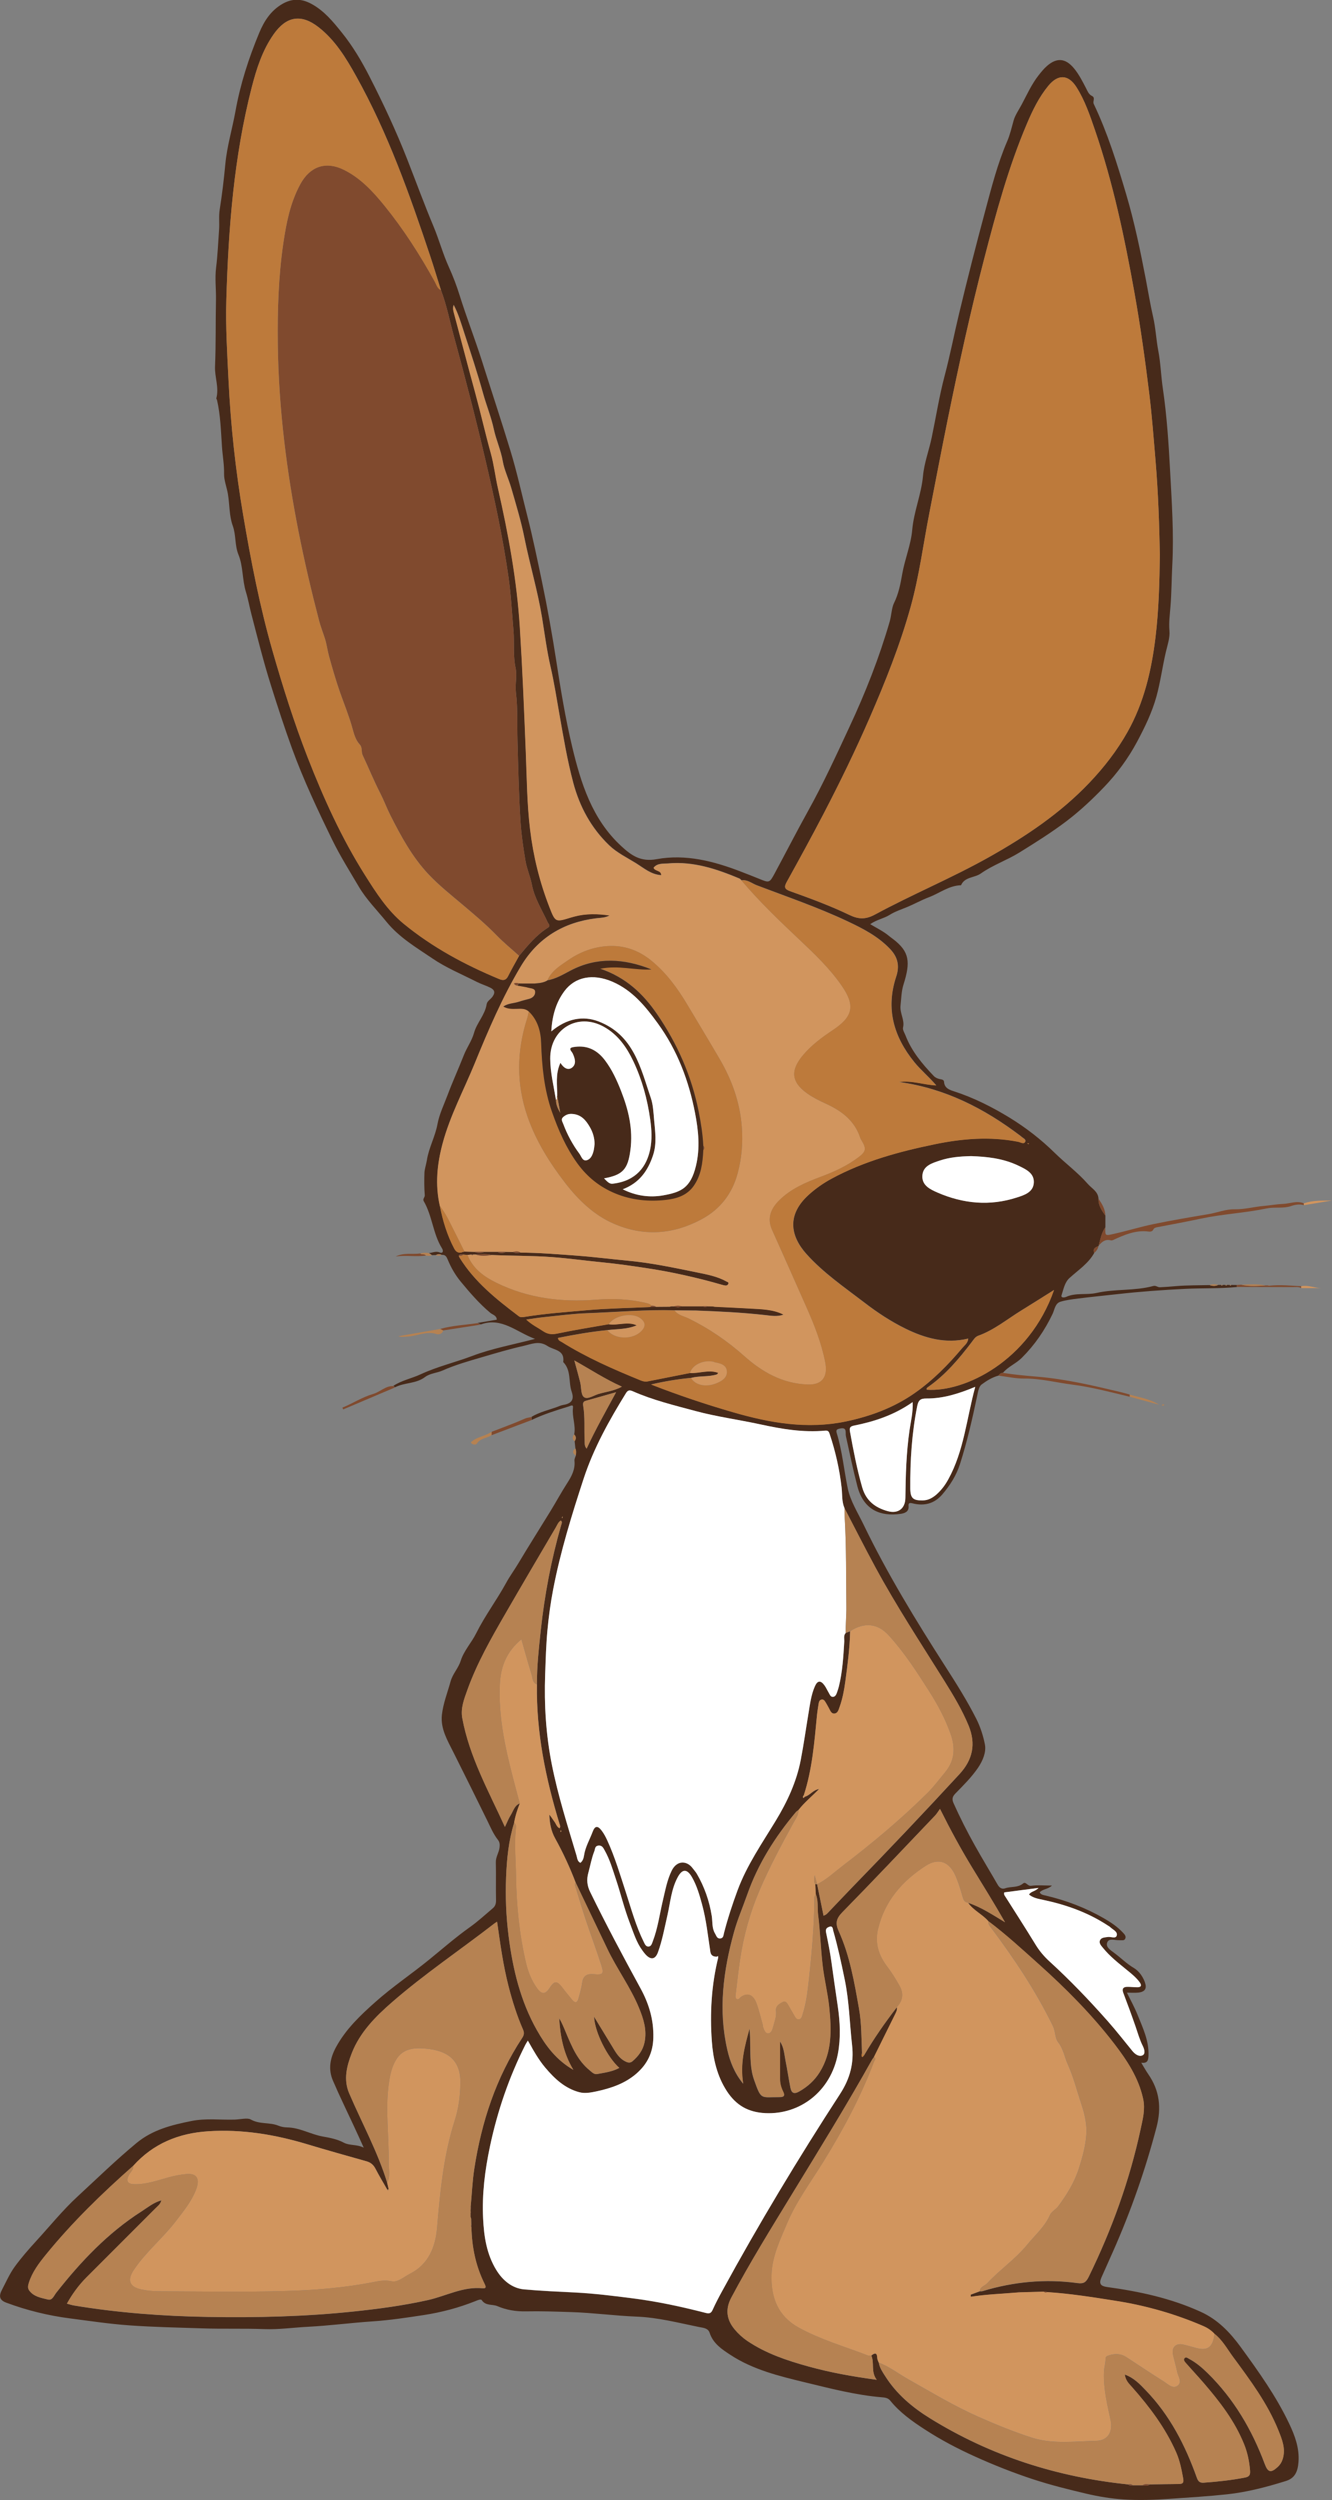 <svg xmlns="http://www.w3.org/2000/svg" id="Calque_1" data-name="Calque 1" viewBox="0 0 335.84 630.04"><rect x="0" y="0" width="335.84" height="630.04" fill="#808080" stroke="none"/><path d="m278.7,306.38c0,.97,0,1.94,0,2.91-.99,1.41-1.27,3.09-1.71,4.7,0,0-.01.02-.01.02-.76.33-1.55.65-1.08,1.74-1.5,2.69-4.05,4.33-6.25,6.33-1.23,1.12-1.49,2.81-1.99,4.3-.27.81.81.61,1.14.46,2.46-1.12,5.14-.43,7.66-1,4.71-1.06,9.63-.47,14.32-1.75.68-.19,1.08.35,1.69.32,1.36-.07,2.71-.17,4.07-.29,2.8-.24,5.62-.19,8.43-.26.74.26,1.47.31,2.2-.04.24,0,.49,0,.73,0,.12.24.25.23.37,0,.24,0,.47,0,.71,0,.12.24.25.23.37,0,.24,0,.47,0,.71,0,.12.24.25.23.37,0,.47,0,.95.01,1.42.02,0,.17,0,.34,0,.51-4.34.42-8.7.25-13.04.46-5.66.28-11.31.68-16.96,1.32-3.32.38-6.65.69-9.96,1.11-1.5.19-3.03.37-4.48.8-1.4.41-1.49,1.96-2.01,3.06-1.98,4.15-4.52,7.87-7.8,11.12-1.45,1.44-3.42,2.18-4.73,3.76-.52-.01-.84.31-1.12.69-1.58.43-2.99,1.3-4.25,2.24-.71.53-.92,1.86-1.13,2.88-1.21,5.79-2.53,11.55-4.33,17.19-.91,2.85-2.51,5.36-4.45,7.63-1.99,2.33-4.54,2.99-7.44,2.27-.77-.19-1.15-.17-1.07.67.14,1.44-1.01,1.81-1.91,1.95-5.23.79-9.46-1.04-11-6.94-1.09-4.18-1.96-8.42-2.89-12.63-.2-.92.4-2.34-1.53-1.91-.75.17-1.03.34-.78,1.15,1.39,4.54,1.82,9.28,2.77,13.9.65,3.18,2.53,6.13,3.98,9.13,6,12.43,13.19,24.17,20.63,35.77,2.76,4.3,5.49,8.62,7.8,13.19,1.05,2.08,1.76,4.33,2.18,6.49.36,1.88-.52,4.07-1.73,5.84-1.63,2.39-3.68,4.42-5.69,6.47-.78.8-.96,1.41-.49,2.47,1.63,3.64,3.43,7.18,5.38,10.67,1.86,3.33,3.85,6.58,5.75,9.88.48.84,1.12,1.17,1.88.9,1.48-.52,3.17-.08,4.52-1.22.69-.58,1.12.71,2.02.59,1.63-.22,3.31-.06,5.26-.06-1.01.96-2.32.84-3.09,1.71.32.64.95.68,1.51.81,5.16,1.21,10.06,3.08,14.66,5.72,1.77,1.02,3.46,2.15,4.86,3.67.37.39.79.85.56,1.42-.25.64-.9.42-1.41.45-.06,0-.12-.02-.18-.01-1.04.05-2.5-.59-2.96.53-.49,1.18.82,1.98,1.71,2.64,1.7,1.25,3.15,2.76,5.04,3.86,1.21.71,2.47,2.36,2.88,4.1.33,1.41-.58,1.95-1.78,2.07-.89.09-1.8.02-2.9.02.93,1.91,1.91,3.66,2.65,5.5,1.34,3.34,2.94,6.6,2.79,10.37-.05,1.24-.28,1.98-1.82,1.79.64,1.06,1.15,2,1.76,2.88,2.87,4.13,3.36,8.5,2.08,13.38-2.82,10.75-6.47,21.17-10.97,31.32-.97,2.18-1.94,4.35-2.91,6.52-.69,1.56-.24,2.19,1.4,2.42,8.14,1.11,16.12,2.82,23.65,6.26,4.26,1.94,7.33,5.13,10.06,8.87,4.51,6.19,8.95,12.39,12.24,19.34,1.43,3.03,2.59,6.12,2.33,9.63-.18,2.45-.92,4.09-3.21,4.8-4.81,1.49-9.67,2.78-14.71,3.33-4.78.52-9.57.8-14.36,1.14-3.94.28-7.89.42-11.79.17-3.16-.2-6.33-.73-9.48-1.47-4.51-1.06-9.02-2.19-13.38-3.62-4.99-1.64-9.92-3.59-14.75-5.78-4.37-1.98-8.6-4.2-12.58-6.8-3.15-2.04-6.27-4.26-8.68-7.24-.56-.7-1.35-.78-2.1-.84-6.63-.55-13.07-2.24-19.48-3.79-6.45-1.56-13-3.16-18.7-6.89-2.19-1.43-4.37-2.87-5.25-5.56-.4-1.22-1.64-1.26-2.58-1.45-5.25-1.06-10.42-2.43-15.86-2.64-5.49-.22-10.97-.97-16.48-1.14-3.79-.12-7.59-.26-11.38-.18-2.53.05-4.92-.34-7.22-1.32-1.28-.54-2.94-.01-3.93-1.51-.25-.37-1.12.05-1.68.27-4.17,1.66-8.53,2.81-12.91,3.48-4.28.65-8.59,1.31-12.94,1.6-5.43.36-10.84,1.08-16.27,1.36-3.67.19-7.38.73-10.99.59-5.25-.2-10.48-.01-15.72-.19-6.13-.2-12.27-.32-18.39-.76-5.01-.36-10-1.11-14.99-1.76-5.48-.71-10.81-2.02-15.99-3.95-1.79-.67-1.94-1.68-1.05-3.35,1.03-1.95,1.91-4,3.21-5.77,1.66-2.27,3.53-4.4,5.43-6.48,3.43-3.74,6.63-7.71,10.37-11.16,4.93-4.55,9.74-9.24,14.92-13.52,4.02-3.31,8.82-4.51,13.81-5.51,3.65-.73,7.27-.24,10.89-.35,1.36-.04,3.21-.51,4.03-.04,2.27,1.29,4.77.66,6.98,1.57.73.3,1.5.43,2.22.44,3.17.04,5.9,1.74,8.97,2.29,1.68.3,3.63.65,5.3,1.55,1.47.79,3.35.38,5.04,1.27-.81-1.78-1.61-3.56-2.44-5.34-1.78-3.85-3.66-7.66-5.33-11.56-1.23-2.86-.73-5.63.74-8.37,2.47-4.58,6.2-8.11,9.97-11.46,4.29-3.82,9.1-7.04,13.57-10.68,3.37-2.74,6.66-5.62,10.22-8.15,2.05-1.45,3.9-3.17,5.82-4.79.61-.52.82-1.18.8-2.04-.07-3.18.03-6.36-.05-9.53-.04-1.37.8-2.45.94-3.76.08-.73.03-1.33-.37-1.84-1.21-1.54-1.95-3.33-2.8-5.07-2.8-5.7-5.62-11.38-8.46-17.05-1.5-2.99-3.29-5.95-2.91-9.44.32-2.87,1.41-5.6,2.18-8.39.54-1.97,1.97-3.35,2.57-5.25.8-2.54,2.72-4.55,3.9-6.92,2.19-4.4,5.16-8.34,7.51-12.63.94-1.73,2.09-3.28,3.09-4.95,2.65-4.45,5.43-8.81,8.14-13.23,1.42-2.32,2.71-4.71,4.18-6.99,1.13-1.75,2.08-3.51,1.86-5.66-.05-.51.22-.9.34-1.34.11-.61.15-1.22-.11-1.81-.06-.6-.13-1.19-.19-1.79.44-.61.44-1.18-.11-1.72.45-2.26-.59-4.44-.31-6.71.12-.98-.63-.46-1.1-.32-3.16.97-6.32,1.95-9.31,3.39,0-.26-.02-.52-.03-.79,2.02-1.21,4.32-1.71,6.5-2.51.45-.17.89-.38,1.36-.46,1.95-.31,3.03-1.12,2.26-3.33-.86-2.46-.06-5.39-2.14-7.5.44-3.12-2.35-2.97-3.99-4.06-2.11-1.4-4.01-.46-6.08,0-3.47.78-6.87,1.8-10.27,2.79-3.4,1-6.82,1.95-10.1,3.41-1.4.62-3.15.68-4.41,1.64-2.27,1.72-5.17,1.34-7.55,2.58-.15-.12-.3-.23-.44-.35,2.1-1.41,4.6-1.86,6.85-2.91,4.24-1.97,8.8-3.03,13.16-4.68,4.93-1.86,10.14-2.8,15.72-4.26-4.73-1.74-8.4-5.54-13.67-3.64-.27-.13-.54-.26-.81-.38,1.6-.27,3.2-.55,4.83-.82,0-1.07-1.07-1.25-1.63-1.73-2.79-2.34-5.13-5.05-7.44-7.85-1.42-1.72-2.46-3.56-3.29-5.56-.3-.73-.61-1.28-1.51-1.19-.5-.28-.99-.24-1.48.05-.32,0-.65.02-.97.02-.25-.18-.5-.37-.75-.55.89-.03,1.69-.55,2.7-.13.76.32,1.01-.33.57-1.03-2.29-3.68-2.44-8.18-4.61-11.9-.33-.56.3-.94.26-1.5-.15-1.89-.15-3.82-.08-5.69.03-.85.46-2.16.61-3.1.49-3.18,2.1-5.98,2.67-9.08.47-2.58,1.63-4.9,2.53-7.31,1.27-3.41,2.8-6.73,4.13-10.13.74-1.89,2-3.58,2.56-5.59.71-2.56,2.77-4.52,3.19-7.24.12-.8,1.03-1.24,1.5-1.93.82-1.19.32-1.78-.65-2.26-1.1-.54-2.29-.89-3.38-1.45-3.74-1.9-7.67-3.52-11.11-5.86-4.08-2.77-8.38-5.28-11.63-9.27-2.38-2.92-5.12-5.69-6.98-8.86-2.28-3.88-4.7-7.71-6.69-11.79-3.68-7.55-7.26-15.13-10.14-23.03-1.9-5.23-3.62-10.52-5.29-15.83-1.88-5.95-3.39-12-4.96-18.04-.48-1.84-.81-3.77-1.37-5.57-.95-3.09-.68-6.45-1.87-9.36-.99-2.42-.58-4.93-1.46-7.35-.9-2.47-.77-5.3-1.21-7.96-.29-1.72-1-3.49-.97-5.07.05-2.33-.38-4.6-.53-6.87-.27-3.91-.36-7.87-1.24-11.72-.04-.17-.22-.35-.18-.48.73-2.71-.44-5.35-.33-8.01.24-5.6.12-11.2.24-16.8.05-2.7-.31-5.39.03-8.12.4-3.17.52-6.38.75-9.57.12-1.68-.11-3.35.16-5.07.6-3.79,1.06-7.61,1.42-11.45.41-4.47,1.75-8.86,2.55-13.3,1.22-6.84,3.34-13.39,6-19.78,1.23-2.95,2.89-5.56,5.78-7.25,2.46-1.44,4.83-1.4,7.28-.09,3.26,1.73,5.54,4.52,7.78,7.31,2.74,3.4,4.99,7.2,6.95,11.04,3.47,6.79,6.72,13.72,9.51,20.84,2.21,5.64,4.29,11.34,6.63,16.92,1.43,3.41,2.38,6.99,3.91,10.34,1.04,2.28,1.94,4.68,2.66,6.98,1.73,5.55,3.85,10.96,5.61,16.49,2.39,7.56,4.89,15.08,7.2,22.67,1.68,5.49,2.89,11.09,4.31,16.64,1.38,5.4,2.49,10.85,3.64,16.31,1.41,6.73,2.61,13.49,3.66,20.29,1.1,7.14,2.28,14.29,3.95,21.31,2.21,9.28,5.04,18.38,12.41,25.17,2.51,2.31,4.85,4.04,8.95,3.28,7.29-1.34,14.44.52,21.31,3.18,1.51.58,3.01,1.17,4.51,1.78,2.56,1.04,2.59,1.07,3.94-1.43,2.81-5.21,5.5-10.48,8.38-15.66,3.83-6.89,7.11-14.04,10.43-21.17,4.03-8.63,7.53-17.48,10.17-26.63.41-1.43.49-3.43,1.05-4.56,1.21-2.43,1.67-4.95,2.11-7.46.66-3.72,2.17-7.25,2.5-11,.41-4.65,2.29-8.96,2.72-13.59.3-3.32,1.52-6.47,2.2-9.72,1.08-5.17,1.9-10.42,3.25-15.52,1.38-5.19,2.39-10.45,3.64-15.66,2.08-8.66,4.28-17.3,6.59-25.89,1.59-5.91,3.1-11.91,5.55-17.58.72-1.67,1.14-3.53,1.64-5.3.37-1.3,1.34-2.69,2.05-4.03,1.31-2.47,2.46-5.03,4.19-7.25.66-.85,1.35-1.7,2.15-2.4,2.48-2.17,4.68-1.97,6.8.58,1.27,1.53,2.16,3.31,3.07,5.06.38.72.64,1.51,1.45,1.9.98.46.14,1.33.48,2.04,3.49,7.31,5.88,15.02,8.18,22.77,2.09,7.06,3.57,14.24,4.95,21.45.6,3.13,1.11,6.28,1.82,9.37.66,2.87.78,5.79,1.33,8.67.59,3.09.67,6.28,1.13,9.4,1.02,6.92,1.47,13.87,1.84,20.85.42,7.88.96,15.76.55,23.63-.18,3.49-.18,7.01-.46,10.51-.15,1.97-.44,4.02-.26,6.09.16,1.74-.48,3.58-.9,5.35-.88,3.74-1.36,7.55-2.39,11.27-1.12,4.03-2.92,7.7-4.86,11.35-2.24,4.19-5.05,8.01-8.31,11.41-2.92,3.05-6.02,5.96-9.4,8.54-3.83,2.91-7.89,5.45-11.97,7.98-3.16,1.95-6.73,3.17-9.72,5.28-1.62,1.14-4.07.81-5,2.97-3.04.06-5.39,2-8.08,3.01-1.88.71-3.65,1.71-5.51,2.48-1.48.61-3.09,1.14-4.38,1.96-1.51.95-3.29,1.2-4.93,2.36,1.7,1.01,3.37,1.81,4.78,3,.32.27.67.5,1,.76,4.16,3.18,4.41,5.78,2.62,11.44-.54,1.7-.56,3.54-.75,5.3-.21,2.01,1.1,3.63.63,5.55-.14.58.36,1.33.62,1.98,1.53,3.99,4.21,7.17,7.11,10.21.44.46.93.66,1.53.8.39.09,1.04.08,1.08.71.1,1.61,1.45,2.03,2.54,2.38,4.95,1.61,9.6,3.95,13.98,6.63,4.06,2.49,7.9,5.45,11.35,8.84,2.73,2.68,5.83,4.95,8.38,7.86,1.03,1.17,2.56,1.88,2.69,3.69-.08,1.7.83,3,1.74,4.29Zm-161.9,9.12c.11,0,.22-.03.32-.08.83.02,1.67.05,2.5.07.85.39,1.7.41,2.55-.02,1.07,0,2.14,0,3.21,0,.73.43,1.46.41,2.19.02.59,0,1.18.02,1.77.03.6.4,1.25.25,1.89.15,4.67.03,9.31.41,13.96.75,4.29.31,8.55.87,12.83,1.26,5.99.55,11.89,1.79,17.78,3,2.49.51,5.07.98,7.36,2.27.26.15.62.15.5.55-.09.3-.37.49-.69.48-.29-.02-.58-.1-.86-.18-6.39-1.84-12.87-3.29-19.46-4.27-3.48-.52-6.95-1.02-10.46-1.37-4.32-.42-8.62-1.03-12.96-1.35-5.08-.38-10.18-.31-15.27-.53-1.33-.37-2.67-.18-4.01-.12-.21,0-.41,0-.62,0-.16,0-.31,0-.47,0-.33.03-.66.07-.98.1-.36-.03-.73-.06-1.09-.1-.41-.06-.84-.18-1.12.29.07.16.12.34.21.49,3.78,6.13,9.3,10.51,14.94,14.77.43.32.93.25,1.38.17,5.25-.86,10.57-1.23,15.86-1.7,5.26-.47,10.56-.55,15.84-.79.51-.02,1.02-.04,1.53-.06,1.14,0,2.29-.02,3.43-.03.16-.03.32-.06.48-.09h.69c.61.3,1.22.33,1.83-.04,1.79,0,3.58,0,5.36,0,.37.31.75.31,1.12,0,.47.01.93.02,1.4.03.16.03.32.06.48.09,2.97.15,5.95.28,8.92.46,2.87.17,5.78.18,8.43,1.53-1.57.57-3.1.29-4.63.12-5.81-.65-11.64-.93-17.48-1.15-.12,0-.25,0-.37,0-1.67-.02-3.34-.03-5.01-.05-7.35-.21-14.67.47-22,.73-3.68.13-7.34.63-11,1-1.36.14-2.72.37-4.36.6,1.46,1.35,2.93,2.03,4.25,2.92,1.12.75,2.16.89,3.52.61,4.31-.9,8.67-1.59,13.01-2.36,2.34.37,4.73-.78,7.06.27-2.38,1.05-4.92.91-7.39,1.22-4.2.41-8.34,1.14-12.46,1.97.11.68.58.78.9.98,6.3,3.95,13.09,6.91,19.95,9.71.57.23,1.15.37,1.75.26,3.57-.69,7.14-1.41,10.71-2.12,2.33.15,4.67-.93,7.09-.04-.17.22-.23.36-.32.39-2.12.69-4.38.32-6.52.89-3.29.31-6.54.83-10.09,1.66,7.05,2.75,13.83,5.02,20.71,7,9.31,2.69,18.7,4.33,28.41,2.31,6.25-1.3,12.12-3.5,17.36-7.16,4.56-3.18,8.45-7.14,12.02-11.39.54-.64,1.36-1.18,1.46-2.33-5.67,1.38-10.85-.06-15.83-2.5-3.66-1.8-7.07-4.04-10.31-6.53-5.06-3.88-10.36-7.49-14.65-12.27-4.17-4.66-4.91-9.97.58-14.94,1.78-1.62,3.73-2.96,5.84-4.1,8.14-4.39,16.94-6.78,25.93-8.63,6.97-1.44,13.97-2.02,21.03-.63.61.12,1.44.71,1.77.02.33-.67-.69-.96-1.09-1.43-.04-.04-.1-.07-.15-.1-9.05-6.84-18.88-11.93-30.58-13.55,3.3-.45,6.15.71,9.4.86-1.87-2.18-3.87-3.82-5.5-5.82-5.25-6.45-7.29-13.51-4.59-21.64.84-2.52.47-4.75-1.5-6.85-3.05-3.24-6.86-5.19-10.76-7.03-7.44-3.51-15.23-6.17-22.91-9.09-1.26-.48-2.36-1.48-3.85-1.26-.18-.16-.33-.37-.54-.46-5.73-2.4-11.57-4.35-17.9-3.8-1.24.11-2.77-.14-3.73,1.09.39.94,1.92.59,1.93,1.87-2.56-.16-4.36-1.77-6.34-3-2.32-1.44-4.83-2.64-6.8-4.54-4.53-4.35-7.44-9.72-9.04-15.76-1.5-5.64-2.46-11.39-3.47-17.14-.72-4.07-1.35-8.16-2.28-12.2-.93-4.02-1.45-8.14-2.11-12.23-1.11-6.79-3.09-13.39-4.45-20.13-.85-4.26-2.13-8.45-3.34-12.63-.65-2.24-1.75-4.5-2.11-6.64-.48-2.82-1.68-5.37-2.27-8.12-.64-3.02-1.85-5.95-2.69-8.97-1.42-5.12-3.09-10.17-4.74-15.22-.77-2.36-1.45-4.77-2.69-7.14-.29.91-.06,1.58.12,2.26,1.79,6.7,3.54,13.42,5.37,20.11,1.37,5.01,2.51,10.09,3.9,15.1.78,2.79,1.11,5.82,1.77,8.7,2.64,11.59,4.79,23.25,5.53,35.12.66,10.56,1.09,21.14,1.51,31.71.25,6.38.3,12.75,1.06,19.11.81,6.81,2.44,13.39,4.93,19.77,1.45,3.72,1.5,3.69,5.37,2.51.28-.09.57-.17.86-.24,2.94-.8,5.91-.71,8.89-.28-1.07.6-2.26.59-3.37.72-8.28,1.01-14.74,4.97-18.99,12.08-4.64,7.77-8.21,16.1-11.63,24.46-2.75,6.72-6.22,13.16-8.11,20.22-1.39,5.2-1.89,10.41-.69,15.71.74,3.73,1.82,7.35,3.61,10.73.42.8.94,1.18,1.83,1.01.15-.05.3-.11.46-.16Zm100.55,201.91c-.07.35-.27.72.08,1.02,0,0,.26-.26.4-.4,2.49-4.26,5.3-8.29,8.32-12.2.14.7-.2,1.29-.48,1.87-1.76,3.57-3.53,7.13-5.3,10.7-.17.24-.37.46-.51.71-6.42,11.5-13.36,22.69-20.22,33.93-5.24,8.58-10.54,17.12-15.26,26.01-1.54,2.9-1.21,5.52.83,7.98.92,1.1,1.97,2.08,3.17,2.9,4.72,3.2,10.04,4.97,15.47,6.47,5.5,1.52,11.11,2.53,17.2,3.35-1.54-2.04-.53-4.22-1.36-6.1.91-.75,1.48-.76,1.51.64,0,.38.24.76.37,1.14.19,1.28.92,2.32,1.59,3.37,2.84,4.51,6.83,7.88,11.28,10.63,15.35,9.51,32.11,14.85,50.03,16.69.33.34.73.29,1.14.21.82,0,1.63,0,2.45,0,.63.05,1.28.23,1.85-.22,2.4-.03,4.79-.08,7.19-.1.93,0,1.44-.16,1.22-1.34-.42-2.3-.86-4.58-1.82-6.73-2.7-6.09-6.65-11.33-11.03-16.29-.76-.86-1.66-1.64-1.89-3.23,2.37.86,3.81,2.44,5.28,3.96,6.08,6.28,9.97,13.85,12.87,21.99.32.91.7,1.39,1.76,1.31,3.51-.25,7-.63,10.47-1.31,1.12-.22,1.28-.77,1.21-1.73-.17-2.28-.63-4.5-1.49-6.62-2.36-5.86-6.17-10.78-10.24-15.51-1.48-1.72-3.04-3.38-4.54-5.09-.25-.29-.6-.72-.24-1.12.38-.43.8,0,1.12.16,1.77.93,3.28,2.21,4.69,3.6,6.62,6.49,11.19,14.28,14.41,22.92.8,2.13,1.54,2.29,3.24.76.59-.53.99-1.16,1.25-1.93.86-2.61-.11-4.97-1.04-7.28-2.75-6.85-7.14-12.7-11.47-18.58-1.48-2.01-2.67-4.26-4.7-5.82-.79-.84-1.76-1.48-2.79-1.92-7.07-3.04-14.39-5.13-22.02-6.34-5.78-.91-11.53-1.84-17.37-2.21-.24-.2-.51-.21-.8-.11-2.01.06-4.02.11-6.03.17-.14-.15-.27-.14-.4.02-3.99.35-7.99.47-11.97,1.1l-.05-.53c.77-.29,1.54-.57,2.31-.86.24,0,.49.03.71-.04,7.84-2.38,15.84-3.13,23.95-2.02,1.58.22,2.16-.28,2.8-1.58,5.83-11.91,10.31-24.29,13.1-37.26.53-2.49,1.2-4.97.62-7.61-1.17-5.31-4.07-9.68-7.28-13.86-5.68-7.38-12.23-13.96-19.15-20.16-4.1-3.67-8.15-7.4-12.56-10.71-1.52-1.77-3.78-2.72-5.13-4.67,3.36,1.12,6.29,3.09,9.31,4.91-2.71-4.74-5.55-9.3-8.35-13.89-2.82-4.63-5.41-9.4-8.05-14.69-.51.7-.82,1.23-1.22,1.66-7.77,8.15-15.5,16.34-23.38,24.37-1.55,1.58-1.86,2.78-.94,4.78,2.82,6.19,3.93,12.86,5.11,19.49.66,3.71.6,7.5.77,11.25Zm-11.33-42.54s0,0,0,0c.53,2.61,1.07,5.22,1.62,7.92.77-.24,1.11-.74,1.51-1.16,1.95-2.03,3.87-4.09,5.83-6.1,9.1-9.36,18.09-18.82,26.94-28.42,3.34-3.63,4.19-7.6,2.3-12.21-1.64-4.01-3.87-7.68-6.15-11.33-5.89-9.43-12.01-18.73-17.32-28.52-2.68-4.94-5.21-9.95-7.81-14.94-.72-1.67-.54-3.49-.74-5.23-.53-4.59-1.54-9.05-2.99-13.41-.17-.51-.32-.98-1.09-.91-5.58.53-11.01-.4-16.44-1.58-5.42-1.18-10.94-1.92-16.29-3.35-5.35-1.44-10.77-2.74-15.86-5-.84-.37-1.25-.24-1.72.53-4.2,6.82-8.11,13.81-10.62,21.43-3.03,9.21-5.9,18.48-7.72,28.03-.65,3.4-1.13,6.85-1.44,10.3-.34,3.68-.44,7.39-.57,11.1-.27,7.62.2,15.21,1.68,22.68,1.54,7.78,3.96,15.36,6.23,22.96.19.64.18,1.45.97,1.82.65-.49.83-1.24.93-1.9.32-2.13,1.43-3.95,2.16-5.92.57-1.54,1.27-1.61,2.26-.32.57.75,1.03,1.61,1.43,2.48,1.94,4.24,3.26,8.7,4.7,13.13,1.36,4.19,2.52,8.47,4.49,12.44.26.53.51,1.22,1.2,1.19.7-.02.87-.76,1.08-1.3,1.29-3.34,1.73-6.9,2.56-10.36.61-2.52,1.05-5.08,2.21-7.46,1.34-2.73,3.88-2.52,5.27-.64.36.48.78.92,1.08,1.44,1.91,3.29,3.14,6.8,3.75,10.58.24,1.48,0,3.07.84,4.47.34.56.47,1.31,1.32,1.23.8-.07.79-.83.93-1.37.93-3.65,2.11-7.23,3.42-10.76,2.35-6.35,6.18-11.87,9.66-17.59,2.9-4.78,5.22-9.79,6.28-15.3.76-3.94,1.3-7.91,1.97-11.87.38-2.24.65-4.52,1.57-6.62.67-1.53,1.48-1.59,2.45-.25.42.58.7,1.25,1.07,1.86.27.44.46,1.1,1.12,1.01.58-.08.8-.67.98-1.18.18-.51.34-1.02.47-1.54.89-3.67,1.11-7.42,1.33-11.17.05-.75-.24-1.57.38-2.22.37-.14.73-.28,1.1-.42-.09,4.25-.66,8.46-1.22,12.67-.29,2.19-.7,4.37-1.46,6.46-.24.65-.44,1.53-1.25,1.61-.86.09-1.09-.78-1.44-1.39-.24-.41-.44-.85-.7-1.25-.28-.45-.54-1.04-1.19-.87-.52.13-.63.66-.71,1.15-.13.89-.29,1.77-.38,2.66-.67,6.84-1.18,13.71-3.34,20.3-.16.21-.36.43-.1.68.02.02.28-.23.43-.35,1.26-.35,1.99-1.69,3.55-1.92-1.83,1.85-3.71,3.38-5.21,5.29-.23.19-.5.34-.69.56-5.23,6.24-9.53,12.99-12.25,20.76-1.11,3.15-2.45,6.23-3.34,9.46-2.7,9.76-4,19.62-1.68,29.66.68,2.96,1.74,5.78,4,8.55-.83-5.1.39-9.46,1.59-13.84.18,1.39.15,2.77.18,4.14.07,2.93-.02,5.9.97,8.7,1.83,5.2,1.66,4.35,6.33,4.38,1.14,0,1.58-.25.98-1.44-.49-.96-.77-2-.76-3.11.01-3.15,0-6.31,0-9.46,1.01,1.52,1.07,3.25,1.4,4.91.45,2.22.77,4.47,1.21,6.7.26,1.29.84,1.76,2.22.98,2.14-1.22,3.88-2.79,5.17-4.86,3.17-5.1,2.97-10.74,2.4-16.36-.36-3.53-1.25-7.01-1.66-10.54-.49-4.26-.61-8.57-1.15-12.83-.22-1.7.1-3.47-.58-5.12-.05-.86-.09-1.71-.14-2.57l.47.07Zm-60.84-.37c-1.48-3.85-3.2-7.59-5.2-11.2-1.04-1.88-1.39-3.89-1.46-5.98.51.57.85,1.2,1.28,1.77.42.55.58,1.32,1.29,1.66.32-.43.09-.81-.03-1.19-3.49-11.44-5.86-23.05-5.67-35.08-.04-4.55.47-9.07.96-13.58.96-8.99,2.64-17.86,5.15-26.56.1-.35.35-.77-.09-1.15-.65.41-.89,1.11-1.25,1.71-4.24,7.23-8.5,14.45-12.69,21.7-3.59,6.22-7.17,12.46-9.61,19.25-.83,2.3-1.76,4.67-1.3,7.15,1.81,9.77,6.63,18.36,10.75,27.42.55-1.14.91-2.11,1.45-2.96.67-1.06.95-2.45,2.31-2.97-.62,1.58-1.15,3.18-1.43,4.87-1.4,4.47-1.86,9.11-2.04,13.75-.2,4.96,0,9.92.64,14.87,1.06,8.3,2.98,16.32,7.13,23.66,2.21,3.91,4.85,7.5,9.2,10.01-2.55-4.22-3.31-8.55-3.58-13.03.7,1.18,1.2,2.43,1.72,3.67,1.46,3.49,2.91,6.99,5.97,9.48.56.46,1.11,1.07,1.87.93,1.88-.35,3.82-.57,5.6-1.55-3.02-2.68-6.2-9.04-6.37-12.9,1.82,2.99,3.49,5.75,5.18,8.5.73,1.19,1.56,2.26,2.9,2.86.62.28,1.11.3,1.64-.16,1.48-1.28,2.59-2.74,3.01-4.74.65-3.1-.26-5.92-1.4-8.69-2.15-5.22-5.55-9.78-7.97-14.86-2.65-5.55-5.31-11.09-7.96-16.64Zm-26.52,81.68c.32-3.21.43-6.43.93-9.64,1.83-11.79,5.46-22.91,12.06-32.93.49-.74.58-1.3.22-2.12-1.54-3.51-2.68-7.16-3.64-10.88-1.37-5.31-2.1-10.74-2.9-16.31-.33.23-.53.34-.71.48-8.56,6.63-17.57,12.68-25.75,19.79-4.16,3.61-8.1,7.57-10.17,12.85-1.27,3.25-2.15,6.67-.66,10.14,3.22,7.51,7.18,14.7,9.59,22.55.13.54.26,1.09.38,1.63-.11.04-.22.08-.33.11-1.01-1.77-2.07-3.51-3-5.31-.51-.98-1.2-1.56-2.25-1.86-5.01-1.41-10.01-2.81-14.99-4.31-8.14-2.45-16.41-3.82-24.94-3.26-7.42.48-13.83,3.08-18.87,8.69-7.87,6.94-15.39,14.23-22.03,22.39-1.78,2.18-3.49,4.42-4.34,7.18-.21.69-.3,1.3.11,1.88,1.16,1.59,3.03,1.86,4.73,2.28,1.1.28,1.52-1,2.08-1.71,6.19-7.86,13-15.07,21.5-20.5,1.57-1,3.03-2.25,5.02-2.79-.25.99-.92,1.44-1.46,1.98-5.8,5.82-11.63,11.61-17.43,17.43-1.95,1.95-3.56,4.17-4.94,6.63.66.17,1.22.36,1.8.46,11.17,1.85,22.44,2.69,33.75,2.88,12.28.21,24.56-.08,36.79-1.37,6.3-.67,12.56-1.5,18.75-2.89,4.57-1.03,8.83-3.45,13.74-2.96,1.09.11.74-.6.46-1.17-2.22-4.48-3.19-9.25-3.29-14.23,0-.15-.02-.3-.03-.44-.01-.56-.02-1.12-.04-1.69-.05-.15-.1-.3-.15-.45,0-.34,0-.68,0-1.03.04-.04.11-.09.11-.12-.02-.1-.07-.19-.11-.29,0-.22.01-.44.02-.66.03-.04.1-.09.1-.13-.02-.1-.06-.19-.1-.29Zm62.09-63.05c-.87.05-1.51-.3-1.65-1.19-.62-4.01-1.03-8.05-2.1-11.99-.65-2.37-1.31-4.73-2.55-6.86-1.24-2.14-2.43-2.12-3.59.03-1.62,3-1.86,6.39-2.6,9.63-.71,3.1-1.28,6.24-2.36,9.24-.67,1.86-1.8,2.04-3.14.6-.28-.31-.53-.65-.78-.98-1.56-2.11-2.29-4.59-3.21-7-1.38-3.58-2.27-7.31-3.47-10.94-.83-2.49-1.56-5.02-2.86-7.33-.32-.57-.62-1.31-1.57-1.2-.92.1-.81.86-1.03,1.42-.69,1.76-1,3.63-1.51,5.44-.47,1.71-.32,3.23.45,4.8,4.01,8.21,8.31,16.27,12.69,24.28,2.12,3.87,3.35,7.91,3.25,12.46-.09,3.81-1.54,6.7-4.28,9.07-2.87,2.49-6.35,3.67-10.01,4.46-1.47.32-2.96.61-4.4.22-3.61-.97-6.22-3.41-8.56-6.19-1.72-2.05-3.01-4.38-4.39-6.81-.27.45-.47.74-.63,1.06-4.1,8.12-7.02,16.64-8.91,25.54-1.28,6.02-2.04,12.07-1.74,18.23.22,4.57.89,9.02,3.35,13.01,1.62,2.63,4,4.58,6.97,4.85,4.32.39,8.67.57,13,.79,4.69.24,9.33.83,13.97,1.41,6.35.79,12.62,2.13,18.82,3.73.92.24,1.37.11,1.77-.79.71-1.58,1.51-3.12,2.35-4.64,9.27-16.98,19.24-33.54,29.77-49.75,2.55-3.93,3.54-7.77,3.03-12.29-.61-5.51-.73-11.06-1.86-16.55-.86-4.15-1.74-8.29-2.91-12.36-.09-.3-.04-1.26-.99-.92-.75.26-.96.65-.79,1.47.5,2.4.98,4.82,1.32,7.25.52,3.74,1.06,7.49,1.61,11.23.59,4.05.78,8.03.05,12-1.79,9.63-9.67,15.4-18.24,15.01-4.43-.2-7.46-2.02-9.76-5.54-2.49-3.82-3.48-8.2-3.79-12.57-.51-7.05-.11-14.12,1.59-21.05,0-.15,0-.29.01-.44-.11.06-.23.12-.34.18ZM111.19,73.13c-.9-2.85-1.75-5.72-2.7-8.56-5.2-15.58-10.68-31.04-18.72-45.44-2.54-4.56-5.28-9.05-9.48-12.31-4.38-3.4-8.11-2.73-11.3,1.82-2.84,4.05-4.31,8.67-5.52,13.37-4.5,17.55-5.88,35.49-6.4,53.52-.2,6.77.22,13.53.55,20.29.55,11.37,1.77,22.65,3.68,33.87,1.96,11.57,4.19,23.08,7.43,34.38,2.6,9.06,5.42,18.03,8.85,26.81,4,10.25,8.52,20.25,14.41,29.58,2.81,4.45,5.68,8.94,9.77,12.31,7.25,5.95,15.45,10.36,24.1,13.95,1.11.46,1.76.3,2.3-.81.85-1.71,1.81-3.35,2.73-5.03,2.18-2.61,4.33-5.25,7.26-7.09.77-.48.13-.95-.06-1.36-1.43-3.11-3.32-6.03-3.98-9.47-.4-2.06-1.28-3.97-1.63-6.08-.54-3.21-1.02-6.43-1.23-9.65-.44-6.83-.59-13.68-.77-20.52-.11-4.07.09-8.14-.4-12.19-.25-2.07.35-4.18-.08-6.17-.68-3.15-.27-6.32-.54-9.47-.39-4.51-.62-9.06-1.26-13.53-1.43-10.03-3.58-19.94-5.89-29.81-2.42-10.34-5.09-20.62-7.89-30.87-1.05-3.85-1.8-7.79-3.23-11.53Zm181.25,66.69c-.15-7.69-.42-15.71-1.09-23.71-.47-5.6-.89-11.22-1.57-16.8-1.06-8.6-2.25-17.19-3.78-25.73-2.47-13.79-5.35-27.48-9.91-40.76-1.28-3.73-2.55-7.5-4.68-10.86-2.05-3.23-4.64-3.31-7.09-.34-2.35,2.85-3.95,6.14-5.38,9.51-4.68,10.99-7.79,22.49-10.78,34.02-3.47,13.37-6.42,26.87-9.18,40.41-1.6,7.85-3.09,15.72-4.63,23.58-1.55,7.92-2.56,15.94-4.73,23.74-2.68,9.64-6.38,18.89-10.36,28.04-3.58,8.23-7.51,16.29-11.65,24.24-2.98,5.72-6.08,11.38-9.21,17.03-.71,1.29-.71,1.86.84,2.41,5.05,1.81,10.1,3.67,14.94,5.99,2.24,1.08,4.04,1.18,6.39-.09,9.48-5.13,19.48-9.25,28.89-14.55,9.18-5.17,17.87-10.98,25.19-18.67,3.7-3.89,6.96-8.1,9.6-12.76,4.19-7.42,6.08-15.55,7.09-23.92.82-6.79,1.01-13.61,1.1-20.77Zm-39.23,337.08c-.15.57.09.78.25,1.03,2.56,4.05,5.15,8.07,7.65,12.15.98,1.61,2.15,2.99,3.54,4.25,5.17,4.72,10,9.76,14.64,15.01,2.17,2.45,4.17,5.01,6.23,7.54.68.83,1.7,1.52,2.58,1.07.74-.38.45-1.52.03-2.35-.8-1.58-1.28-3.35-1.84-4.96-.98-2.82-2.02-5.63-3.08-8.44-.39-1.03.01-1.49,1.02-1.5.84,0,1.67.11,2.51.11.98,0,1.18-.46.62-1.23-.88-1.23-2.06-2.16-3.22-3.11-2.13-1.75-4.32-3.44-6.06-5.6-.44-.55-1.07-1.18-.73-1.91.35-.73,1.22-.7,1.97-.82.78-.12,1.99.53,2.24-.36.29-1-.99-1.48-1.65-2.13-.17-.16-.39-.27-.59-.4-5.02-3.3-10.55-5.25-16.39-6.48-1.17-.25-2.48-.48-3.49-1.33.57-.86,1.62-.77,2.41-1.67-3.13.41-5.93.78-8.64,1.13Zm-7.32-127.4c-4.19,1.74-8.15,2.97-12.34,2.94-1.54-.01-2.01.52-2.29,1.92-1.37,6.86-1.8,13.78-1.75,20.75.02,2.47.71,3.07,3.22,3.01,1.34-.04,2.4-.64,3.37-1.48,1.24-1.07,2.2-2.38,2.98-3.8,3.97-7.18,4.62-15.31,6.81-23.33Zm-15.79,3.84c-4.69,3.29-9.67,4.9-14.86,5.94-1.04.21-1.08.71-.94,1.5.85,4.71,1.75,9.4,3.07,14.01.97,3.41,3.26,5.15,6.44,6.03,2.62.73,4.43-.65,4.46-3.35.06-5.72.23-11.42,1.05-17.1.32-2.22.9-4.43.78-7.03Zm14.75-61.99c-2.86.06-5.43.3-7.87,1.11-1.96.65-4.3,1.31-4.43,3.85-.13,2.43,2,3.44,3.85,4.24,6.49,2.81,13.17,3.44,19.97,1.23,1.94-.63,4.17-1.34,4.28-3.77.11-2.4-2.03-3.35-3.86-4.24-3.86-1.86-8.02-2.3-11.94-2.42Zm20.91,33.73c-2.89,1.81-5.52,3.49-8.18,5.12-3.61,2.21-6.89,4.97-10.94,6.42-.77.28-1.18.99-1.65,1.61-3.2,4.2-6.59,8.22-10.96,11.29-.23.16-.52.33-.36.7,9.45.68,25.8-7.17,32.08-25.14Zm-110.43,25.78c-2.57.73-5.14,1.45-7.7,2.18-.71.2-.67.78-.58,1.32.47,2.86.2,5.74.35,8.61.04.66-.12,1.39.5,2.11,2.25-4.89,4.83-9.39,7.43-14.21Zm-10.53-8.02c.57,2.1,1.05,3.8,1.48,5.52.32,1.27.14,3.06.93,3.71.87.71,2.44-.39,3.66-.76,1.87-.57,3.9-.75,5.93-1.85-4.28-1.91-7.91-4.31-12-6.61Zm-3.03,39.77c.04-.1.09-.2.11-.3,0-.03-.07-.08-.11-.12-.04.1-.09.19-.11.3,0,.03.07.08.11.13Zm-.39,78.63c-.04.11-.08.2-.09.3,0,.04.06.09.09.14.05-.07.15-.15.15-.22,0-.07-.09-.14-.15-.22Zm118.08-173.02c-.1-.04-.19-.09-.29-.11-.04,0-.09.06-.13.1.1.04.19.1.29.12.03,0,.08-.07.13-.1Z" fill="#472a1a"></path><path d="m276.98,313.99c.44-1.61.72-3.29,1.71-4.7-.06,2.25-.08,2.16,2.25,1.64,3.32-.74,6.56-1.75,9.9-2.44,4.59-.95,9.2-1.73,13.82-2.5,2.21-.37,4.41-1.28,6.6-1.23,2.58.05,5.01-.66,7.52-.86,1.52-.13,3.15-.44,4.65-.49,1.76-.06,3.56-.91,5.34-.14-.03.05-.08.1-.07.15.01.11.05.21.08.31-1.12-.33-2.16-.16-3.28.22-1.98.68-4.11.17-6.16.6-5.46,1.14-11.07,1.4-16.53,2.56-3.63.77-7.27,1.45-10.91,2.14-.49.09-.89.15-1.14.66-.21.42-.66.53-1.09.47-3.32-.45-6.23.83-9.12,2.17-.13.06-.32.08-.47.04-1.42-.37-2.32.38-3.11,1.41Z" fill="#804a2e"></path><path d="m251.74,346.67c.28-.38.6-.7,1.12-.69,2.9.46,5.83.73,8.73.97,7.11.6,13.99,2.22,20.88,3.86.8.19,1.6.43,2.39.65,0,.18,0,.37,0,.55-4.8-1.15-9.58-2.44-14.47-3.06-4.06-.51-8.04-1.58-12.18-1.53-2.15.02-4.31-.48-6.47-.74Z" fill="#804a2e"></path><path d="m99.13,349.31c.15.12.3.23.44.35-4.35,1.85-8.7,3.69-13.05,5.54-.06-.15-.13-.31-.19-.46,2.62-1.06,5-2.65,7.75-3.44,1.75-.5,3.09-2.05,5.05-1.99Z" fill="#804a2e"></path><path d="m134,357.08c0,.26.02.52.03.79-3.37,1.28-6.74,2.55-10.11,3.83,0-.29.02-.57.03-.86,2.81-1.09,5.66-2.11,8.42-3.34.57-.25,1.11-.24,1.64-.41Z" fill="#804a2e"></path><path d="m111.75,335.29c-.19.88-1.16,1.08-1.58.94-2.61-.88-4.99.49-7.48.61-.75.04-1.49.17-2.28-.09,3.53-.61,7.06-1.22,10.59-1.83.25.13.5.25.75.38Z" fill="#b68252"></path><path d="m111.75,335.29c-.25-.13-.5-.25-.75-.38,3.07-.87,6.25-1,9.37-1.46.27.13.54.26.81.38-3.14.49-6.29.97-9.43,1.46Z" fill="#804a2e"></path><path d="m311.83,324.34c0-.17,0-.34,0-.51.38-.02.76-.04,1.15-.07,2.03.47,4.07.3,6.12.18.21,0,.43,0,.64.01.12.02.25.04.37.06,2.66-.27,5.32-.01,7.97.13,0,.16,0,.33,0,.49-.65-.39-1.38-.26-2.08-.26-4.72-.01-9.45-.02-14.17-.04Z" fill="#804a2e"></path><path d="m107.39,316.42c-2.54.37-5.08-.14-7.63.24,2.04-1.04,4.17-.49,6.23-.77.37.42,1.07-.03,1.39.53Z" fill="#804a2e"></path><path d="m284.86,352.01c0-.18,0-.37,0-.55,2.5.72,5.1,1.11,7.38,2.55-2.46-.67-4.93-1.34-7.39-2.01Z" fill="#b68252"></path><path d="m123.94,360.83c0,.29-.02.57-.03.86-1.17.8-2.83.73-3.7,2.15-.16.26-1.12.39-1.5-.33,1.44-1.46,3.62-1.51,5.23-2.69Z" fill="#b68252"></path><path d="m328.79,303.72c-.03-.1-.07-.21-.08-.31,0-.05.05-.1.07-.15,2.37-.84,4.83-.66,7.05-.71-2.2.37-4.63.77-7.05,1.17Z" fill="#d1955e"></path><path d="m328.08,324.63c0-.16,0-.33,0-.49,1.74-.35,3.37.47,5.08.49h-5.08Z" fill="#d1955e"></path><path d="m278.7,306.38c-.91-1.3-1.82-2.6-1.74-4.29.89,1.3,1.72,2.64,1.74,4.29Z" fill="#804a2e"></path><path d="m319.09,323.95c-2.04.12-4.09.29-6.12-.18,2.04-.07,4.09-.23,6.12.18Z" fill="#b68252"></path><path d="m275.89,315.74c-.47-1.1.32-1.41,1.08-1.74-.14.72-.51,1.29-1.08,1.74Z" fill="#804a2e"></path><path d="m107.39,316.42c-.32-.56-1.02-.11-1.39-.53.7-.22,1.42-.21,2.13-.08.25.18.5.37.75.55-.49.21-.99.15-1.49.06Z" fill="#b68252"></path><path d="m145.05,365.02c.25.59.21,1.2.11,1.81-.8-.56-.91-1.16-.11-1.81Z" fill="#b68252"></path><path d="m144.74,361.5c.56.54.56,1.12.11,1.72-.64-.53-.55-1.12-.11-1.72Z" fill="#b68252"></path><path d="m307.15,323.81c-.73.35-1.46.3-2.2.04.73-.24,1.46-.23,2.2-.04Z" fill="#b68252"></path><path d="m109.86,316.34c.48-.29.98-.33,1.48-.05-.49.23-.98.22-1.48.05Z" fill="#b68252"></path><path d="m293.25,353.9c.15.07.25.11.36.16-.13.06-.26.16-.4.18-.1.01-.21-.08-.32-.12.13-.08.25-.15.36-.22Z" fill="#b68252"></path><path d="m320.11,324.02c-.12-.02-.25-.04-.37-.06.15-.16.27-.1.37.06Z" fill="#b68252"></path><path d="m310.41,323.81c-.12.23-.25.24-.37,0,.12,0,.25,0,.37,0Z" fill="#b68252"></path><path d="m309.33,323.81c-.12.23-.25.24-.37,0,.12,0,.25,0,.37,0Z" fill="#b68252"></path><path d="m308.25,323.81c-.12.23-.25.24-.37,0,.12,0,.25,0,.37,0Z" fill="#b68252"></path><path d="m292.44,139.83c-.1,7.16-.28,13.99-1.1,20.77-1.01,8.37-2.91,16.5-7.09,23.92-2.63,4.66-5.89,8.88-9.6,12.76-7.32,7.69-16.01,13.5-25.19,18.67-9.41,5.29-19.41,9.42-28.89,14.55-2.35,1.27-4.15,1.17-6.39.09-4.84-2.33-9.89-4.19-14.94-5.99-1.54-.55-1.55-1.12-.84-2.41,3.13-5.65,6.23-11.31,9.21-17.03,4.14-7.95,8.07-16.02,11.65-24.24,3.98-9.15,7.69-18.41,10.36-28.04,2.16-7.79,3.17-15.82,4.73-23.74,1.54-7.86,3.03-15.73,4.63-23.58,2.76-13.54,5.71-27.03,9.18-40.41,2.99-11.53,6.1-23.03,10.78-34.02,1.43-3.37,3.03-6.65,5.38-9.51,2.45-2.97,5.03-2.89,7.09.34,2.13,3.36,3.4,7.13,4.68,10.86,4.55,13.28,7.43,26.97,9.91,40.76,1.53,8.54,2.73,17.12,3.78,25.73.68,5.58,1.1,11.19,1.57,16.8.68,8,.94,16.02,1.09,23.71Z" fill="#bd7a3b"></path><path d="m111.19,73.13c1.43,3.75,2.18,7.68,3.23,11.53,2.79,10.25,5.47,20.52,7.89,30.87,2.31,9.87,4.46,19.77,5.89,29.81.64,4.48.87,9.02,1.26,13.53.27,3.15-.14,6.32.54,9.47.43,1.99-.17,4.1.08,6.17.49,4.05.29,8.13.4,12.19.19,6.84.33,13.69.77,20.52.21,3.22.7,6.44,1.23,9.65.35,2.12,1.24,4.02,1.63,6.08.66,3.44,2.55,6.36,3.98,9.47.19.41.83.88.06,1.36-2.93,1.85-5.08,4.48-7.26,7.09-1.9-1.71-3.89-3.33-5.67-5.16-2.66-2.74-5.59-5.2-8.48-7.64-2.96-2.5-6.02-4.92-8.67-7.72-4.11-4.35-6.97-9.61-9.65-14.93-.92-1.83-1.65-3.8-2.56-5.57-1.61-3.13-2.91-6.37-4.41-9.54-.42-.88-.02-1.9-.72-2.67-1.13-1.22-1.51-2.85-1.93-4.34-.85-3.05-2.06-5.96-3.1-8.94-1.04-2.99-1.91-6.02-2.75-9.06-.39-1.43-.58-3-1.01-4.35-.47-1.49-1.08-3.01-1.48-4.54-3.89-14.9-7-29.95-8.79-45.27-.95-8.14-1.52-16.3-1.62-24.46-.1-8.47.16-16.97,1.39-25.37.75-5.14,1.75-10.24,4.28-14.9,2.45-4.52,6.45-5.89,11.01-3.62,4.17,2.08,7.27,5.41,10.14,8.94,4.88,6,9.03,12.5,12.77,19.26.41.74.63,1.71,1.56,2.11Z" fill="#804a2e"></path><path d="m213.24,411.51c-.62.66-.34,1.47-.38,2.22-.22,3.75-.44,7.5-1.33,11.17-.13.52-.29,1.04-.47,1.54-.18.51-.4,1.09-.98,1.18-.66.09-.85-.56-1.12-1.01-.37-.61-.65-1.29-1.07-1.86-.97-1.35-1.78-1.29-2.45.25-.92,2.1-1.2,4.38-1.57,6.62-.66,3.95-1.21,7.93-1.97,11.87-1.06,5.51-3.38,10.52-6.28,15.3-3.47,5.72-7.31,11.24-9.66,17.59-1.31,3.54-2.48,7.11-3.42,10.76-.14.54-.13,1.3-.93,1.37-.85.08-.98-.67-1.32-1.23-.84-1.39-.6-2.99-.84-4.47-.61-3.78-1.84-7.29-3.75-10.58-.3-.51-.72-.96-1.08-1.44-1.39-1.88-3.93-2.09-5.27.64-1.17,2.38-1.61,4.94-2.21,7.46-.83,3.46-1.27,7.02-2.56,10.36-.2.53-.38,1.27-1.08,1.3-.69.02-.94-.67-1.2-1.19-1.97-3.98-3.13-8.25-4.49-12.44-1.44-4.42-2.76-8.89-4.7-13.13-.4-.86-.85-1.73-1.43-2.48-.99-1.29-1.69-1.21-2.26.32-.73,1.97-1.84,3.79-2.16,5.92-.1.66-.28,1.41-.93,1.9-.78-.37-.78-1.18-.97-1.82-2.27-7.6-4.69-15.18-6.23-22.96-1.48-7.46-1.96-15.06-1.68-22.68.13-3.7.23-7.41.57-11.1.32-3.45.79-6.9,1.44-10.3,1.83-9.54,4.7-18.82,7.72-28.03,2.51-7.63,6.41-14.62,10.62-21.43.47-.77.88-.9,1.72-.53,5.1,2.26,10.52,3.56,15.86,5,5.34,1.44,10.87,2.17,16.29,3.35,5.43,1.18,10.86,2.11,16.44,1.58.77-.07.92.4,1.09.91,1.46,4.37,2.46,8.82,2.99,13.41.2,1.74.01,3.56.74,5.23.01.83,0,1.67.05,2.49.42,7.43.32,14.87.41,22.31.03,2.19-.21,4.4-.16,6.6Z" fill="#fff"></path><path d="m247.05,577.42c-.77.29-1.54.57-2.31.86l.05.53c3.98-.63,7.98-.75,11.97-1.1.13,0,.27-.01.4-.02,2.01-.06,4.02-.11,6.03-.17.24.21.51.26.8.11,5.84.37,11.6,1.3,17.37,2.21,7.63,1.2,14.95,3.29,22.02,6.34,1.03.44,2,1.08,2.79,1.92-.03.3-.03.6-.09.89-.48,2.59-1.75,3.42-4.29,2.78-1.16-.29-2.3-.65-3.46-.91-1.83-.42-2.97.68-2.59,2.5.31,1.46.76,2.88,1.05,4.34.24,1.21,1.44,2.69.01,3.61-1.17.75-2.35-.5-3.36-1.14-3.19-1.99-6.3-4.1-9.45-6.15-1.41-.92-2.9-.93-4.47-.41-.46.15-.77.3-.77.81,0,1.14-.37,2.22-.41,3.37-.16,4.11.79,8.05,1.65,12.01.66,3.01-.61,5.26-3.63,5.32-5.36.12-10.84.88-16.06-.76-4.65-1.47-9.19-3.35-13.66-5.32-6.1-2.69-11.8-6.16-17.61-9.42-2.49-1.4-4.76-3.2-7.48-4.21-.13-.38-.36-.76-.37-1.14-.03-1.41-.6-1.39-1.51-.64-.3,0-.63.07-.89-.03-5.85-2.26-11.92-3.98-17.44-7.03-5.25-2.9-7.02-7.69-6.82-13.36.16-4.6,2.17-8.73,3.9-12.85,2.36-5.61,6.03-10.51,9.22-15.66,4.95-8.01,9.38-16.26,12.7-25.08.15-.39.68-.82,0-1.23,1.77-3.56,3.54-7.13,5.3-10.7.29-.58.62-1.17.48-1.87,1.5-1.69,1.82-3.39.61-5.5-.92-1.61-1.87-3.19-2.99-4.65-2.19-2.85-3.22-5.95-2.36-9.55,1.68-7.05,6.1-12.09,11.99-15.9,3.3-2.13,6.02-1.06,7.59,2.62.7,1.64,1.23,3.36,1.71,5.08.23.82.46,1.48,1.41,1.59,1.35,1.95,3.61,2.9,5.13,4.67-.1.66.25,1.1.63,1.6,5.89,7.85,11.33,15.99,15.64,24.84.64,1.32.5,3.03,1.28,4.02,1.36,1.7,1.62,3.75,2.44,5.57,1.49,3.3,2.38,6.87,3.52,10.32.79,2.39,1.34,4.93,1.18,7.37-.19,2.89-1,5.78-1.88,8.56-1.11,3.5-3.04,6.62-5.23,9.57-.59.79-1.67,1.3-2.05,2.15-1.31,2.99-3.75,5.06-5.74,7.5-2.98,3.65-6.91,6.3-10.09,9.73-.63.67-1.81.83-1.88,2.02Z" fill="#d1955e"></path><path d="m170.01,329.22c-.23,0-.46,0-.69,0-.16.03-.32.06-.48.09-1.14,0-2.29.02-3.44.03-.33-.29-.74-.27-1.14-.27-.4-.51-.98-.61-1.57-.75-4.09-.94-8.17-1.12-12.4-.78-8.68.68-17.19-.35-25.13-4.26-3.15-1.55-5.95-3.55-7.3-7.02.33-.03.66-.07.98-.1.16.2.31.2.47,0,.21,0,.41,0,.62,0,1.32.46,2.66.32,4.01.12,5.09.23,10.18.15,15.27.53,4.34.33,8.64.93,12.96,1.35,3.51.35,6.98.85,10.46,1.37,6.59.98,13.06,2.43,19.46,4.27.28.08.57.16.86.18.32.02.6-.17.69-.48.12-.4-.24-.4-.5-.55-2.29-1.29-4.86-1.76-7.36-2.27-5.89-1.21-11.78-2.45-17.78-3-4.28-.4-8.54-.95-12.83-1.26-4.65-.34-9.29-.72-13.96-.75-.6-.4-1.24-.29-1.89-.15-.59,0-1.18-.02-1.77-.03-.73,0-1.46-.01-2.19-.02-1.07,0-2.14,0-3.21,0-.85,0-1.7.01-2.55.02-.83-.02-1.67-.05-2.5-.07-.77-1.54-1.52-3.09-2.31-4.62-1.21-2.34-2.24-4.79-3.9-6.88-1.21-5.3-.71-10.51.69-15.71,1.89-7.07,5.36-13.5,8.11-20.22,3.42-8.36,6.98-16.7,11.63-24.46,4.25-7.11,10.71-11.07,18.99-12.08,1.11-.13,2.3-.12,3.37-.72-2.98-.44-5.95-.52-8.89.28-.29.08-.57.16-.86.24-3.86,1.19-3.92,1.21-5.37-2.51-2.49-6.37-4.12-12.96-4.93-19.77-.76-6.35-.81-12.73-1.06-19.11-.42-10.57-.85-21.15-1.51-31.71-.74-11.87-2.89-23.53-5.53-35.12-.66-2.88-.99-5.91-1.77-8.7-1.4-5.01-2.53-10.09-3.9-15.1-1.83-6.69-3.58-13.41-5.37-20.11-.18-.68-.41-1.35-.12-2.26,1.24,2.37,1.92,4.78,2.69,7.14,1.65,5.05,3.32,10.1,4.74,15.22.84,3.02,2.04,5.95,2.69,8.97.59,2.75,1.79,5.3,2.27,8.12.36,2.14,1.46,4.4,2.11,6.64,1.21,4.18,2.48,8.37,3.34,12.63,1.35,6.74,3.34,13.34,4.45,20.13.66,4.08,1.19,8.2,2.11,12.23.93,4.04,1.56,8.13,2.28,12.2,1.01,5.75,1.97,11.5,3.47,17.14,1.6,6.04,4.51,11.4,9.04,15.76,1.97,1.9,4.48,3.1,6.8,4.54,1.98,1.24,3.78,2.84,6.34,3,0-1.28-1.53-.93-1.93-1.87.97-1.23,2.49-.98,3.73-1.09,6.33-.56,12.17,1.4,17.9,3.8.21.09.36.3.54.46,4.53,5.36,9.61,10.2,14.7,15.01,3.79,3.57,7.54,7.16,10.52,11.44,3.55,5.1,2.95,7.86-2.2,11.29-2.69,1.79-5.31,3.72-7.4,6.19-3,3.54-3.49,6.61.99,9.78,1.45,1.03,3.09,1.84,4.72,2.58,3.93,1.8,7.19,4.23,8.61,8.54.09.28.26.54.41.8,1.2,2,1.04,2.72-.81,4.12-2.89,2.19-6.13,3.67-9.51,4.93-3.82,1.42-7.58,3.03-10.52,5.96-2.05,2.05-3.13,4.47-1.78,7.45,2.92,6.49,5.79,13,8.68,19.5,1.99,4.48,3.78,9.03,4.72,13.86.69,3.52-.64,5.71-4.37,5.59-6.35-.21-11.48-3.11-16-7.13-4.27-3.81-8.9-6.97-14.02-9.49-1.23-.61-2.74-.81-3.62-2.06,1.67.02,3.34.03,5.01.05.12,0,.25,0,.37,0,5.84.22,11.67.5,17.48,1.15,1.53.17,3.06.45,4.63-.12-2.65-1.35-5.56-1.36-8.43-1.53-2.97-.17-5.94-.31-8.92-.45-.16-.03-.32-.06-.48-.09-.47-.01-.93-.02-1.4-.03-.37,0-.75,0-1.12,0-1.79,0-3.58,0-5.36,0-.61-.15-1.22-.19-1.83.03Zm-39.53-80.85c.94.17,1.9.28,2.81.54.64.18,1.65.13,1.65,1.07,0,.88-.65,1.5-1.56,1.74-.87.22-1.74.44-2.58.72-1.27.42-2.69.37-3.89,1.2,1.12.65,2.25.59,3.38.57,1.07-.03,2.16-.12,3.04.68-.14.58-.23,1.17-.41,1.74-2.67,8.26-2.76,16.55.07,24.74,2.13,6.15,5.56,11.64,9.53,16.78,3.33,4.3,7.23,8.07,12.24,10.25,7.52,3.27,15.03,2.74,22.24-1.18,4.64-2.52,7.63-6.44,8.99-11.52,1.02-3.8,1.35-7.64,1.05-11.64-.46-6.26-2.49-11.87-5.6-17.19-2.68-4.58-5.43-9.12-8.15-13.69-2.49-4.17-5.33-8.05-9.14-11.14-3.2-2.59-6.89-3.88-10.97-3.61-3.56.23-6.9,1.47-9.84,3.49-2.04,1.41-4.26,2.71-5.33,5.16-1,.6-2.12.68-3.24.77-.13,0-.27,0-.4,0-.71,0-1.41,0-2.12,0-.13,0-.27,0-.4,0-.35,0-.69-.01-1.04-.02-.41-.1-.81-.2-1.23.05.25.39.55.49.9.5Z" fill="#d1955e"></path><path d="m181.07,493.39c-1.7,6.93-2.1,14-1.59,21.04.31,4.37,1.3,8.75,3.79,12.57,2.3,3.52,5.33,5.34,9.76,5.54,8.56.39,16.45-5.38,18.24-15.01.74-3.97.55-7.95-.05-12-.55-3.73-1.09-7.48-1.61-11.23-.34-2.43-.82-4.84-1.32-7.25-.17-.82.04-1.2.79-1.47.95-.34.9.62.99.92,1.17,4.07,2.06,8.2,2.91,12.36,1.13,5.49,1.24,11.03,1.86,16.55.5,4.51-.48,8.35-3.03,12.29-10.53,16.21-20.51,32.77-29.77,49.75-.83,1.52-1.64,3.06-2.35,4.64-.4.89-.85,1.03-1.77.79-6.2-1.6-12.46-2.94-18.82-3.73-4.64-.58-9.28-1.17-13.97-1.41-4.34-.22-8.69-.4-13-.79-2.97-.27-5.35-2.22-6.97-4.85-2.46-3.99-3.13-8.44-3.35-13.01-.3-6.16.46-12.2,1.74-18.23,1.89-8.9,4.81-17.42,8.91-25.54.16-.31.36-.61.63-1.06,1.38,2.44,2.67,4.77,4.39,6.81,2.34,2.78,4.95,5.22,8.56,6.19,1.44.39,2.93.09,4.4-.22,3.66-.79,7.14-1.97,10.01-4.46,2.74-2.38,4.19-5.26,4.28-9.07.11-4.55-1.13-8.59-3.25-12.46-4.38-8.02-8.68-16.07-12.69-24.28-.77-1.58-.93-3.1-.45-4.8.5-1.81.81-3.68,1.51-5.44.22-.56.11-1.32,1.03-1.42.95-.1,1.25.64,1.57,1.2,1.3,2.3,2.03,4.83,2.86,7.33,1.21,3.63,2.09,7.36,3.47,10.94.93,2.41,1.65,4.89,3.21,7,.25.34.5.68.78.98,1.34,1.45,2.48,1.26,3.14-.6,1.08-3,1.65-6.14,2.36-9.24.74-3.24.98-6.63,2.6-9.63,1.16-2.15,2.35-2.17,3.59-.03,1.23,2.13,1.9,4.49,2.55,6.86,1.08,3.93,1.48,7.98,2.1,11.99.14.89.78,1.24,1.65,1.19.11.09.22.18.33.26Z" fill="#fff"></path><path d="m111.19,73.13c-.93-.39-1.15-1.37-1.56-2.11-3.74-6.77-7.89-13.26-12.77-19.26-2.88-3.54-5.97-6.87-10.14-8.94-4.56-2.27-8.56-.9-11.01,3.62-2.53,4.66-3.52,9.76-4.28,14.9-1.23,8.41-1.49,16.9-1.39,25.37.1,8.17.67,16.32,1.62,24.46,1.78,15.32,4.9,30.37,8.79,45.27.4,1.52,1.01,3.05,1.48,4.54.43,1.35.62,2.92,1.01,4.35.84,3.04,1.71,6.07,2.75,9.06,1.04,2.98,2.25,5.89,3.1,8.94.42,1.5.8,3.12,1.93,4.34.7.76.31,1.79.72,2.67,1.49,3.17,2.79,6.41,4.41,9.54.91,1.77,1.64,3.74,2.56,5.57,2.68,5.32,5.55,10.58,9.65,14.93,2.64,2.8,5.71,5.22,8.67,7.72,2.89,2.44,5.82,4.9,8.48,7.64,1.78,1.83,3.77,3.44,5.67,5.16-.92,1.67-1.88,3.32-2.73,5.03-.55,1.1-1.2,1.27-2.3.81-8.65-3.59-16.85-8-24.1-13.95-4.1-3.36-6.97-7.86-9.77-12.31-5.88-9.32-10.41-19.33-14.41-29.58-3.42-8.78-6.25-17.75-8.85-26.81-3.24-11.3-5.47-22.81-7.43-34.38-1.9-11.21-3.13-22.5-3.68-33.87-.33-6.76-.75-13.52-.55-20.29.53-18.03,1.9-35.97,6.4-53.52,1.21-4.71,2.69-9.33,5.52-13.37,3.19-4.55,6.92-5.22,11.3-1.82,4.21,3.26,6.94,7.75,9.48,12.31,8.04,14.4,13.52,29.87,18.72,45.44.95,2.84,1.8,5.71,2.7,8.56Z" fill="#bd7a3b"></path><path d="m170.05,330.23c.88,1.25,2.39,1.45,3.62,2.06,5.12,2.52,9.74,5.69,14.02,9.49,4.52,4.03,9.65,6.92,16,7.13,3.73.13,5.06-2.07,4.37-5.59-.94-4.83-2.73-9.38-4.72-13.86-2.89-6.5-5.75-13.01-8.68-19.5-1.34-2.98-.27-5.41,1.78-7.45,2.94-2.93,6.7-4.54,10.52-5.96,3.38-1.26,6.62-2.74,9.51-4.93,1.85-1.4,2-2.12.81-4.12-.15-.26-.32-.52-.41-.8-1.42-4.31-4.68-6.74-8.61-8.54-1.63-.75-3.26-1.55-4.72-2.58-4.48-3.17-3.99-6.24-.99-9.78,2.1-2.47,4.71-4.4,7.4-6.19,5.15-3.43,5.75-6.18,2.2-11.29-2.98-4.28-6.73-7.87-10.52-11.44-5.1-4.81-10.17-9.65-14.7-15.01,1.49-.23,2.59.78,3.85,1.26,7.68,2.92,15.47,5.58,22.91,9.09,3.9,1.84,7.71,3.8,10.76,7.03,1.97,2.09,2.34,4.33,1.5,6.85-2.7,8.13-.66,15.19,4.59,21.64,1.63,2,3.63,3.64,5.5,5.82-3.25-.15-6.1-1.32-9.4-.86,11.7,1.62,21.53,6.71,30.58,13.55.05.04.11.06.15.1.41.47,1.42.76,1.09,1.43-.33.68-1.17.1-1.77-.02-7.06-1.39-14.06-.81-21.03.63-8.98,1.85-17.79,4.24-25.93,8.63-2.11,1.14-4.05,2.48-5.84,4.1-5.49,4.97-4.75,10.28-.58,14.94,4.29,4.79,9.59,8.39,14.65,12.27,3.23,2.48,6.64,4.73,10.31,6.53,4.98,2.44,10.16,3.88,15.83,2.5-.1,1.16-.92,1.69-1.46,2.33-3.57,4.25-7.46,8.2-12.02,11.39-5.23,3.66-11.11,5.85-17.36,7.16-9.71,2.03-19.09.39-28.41-2.31-6.88-1.99-13.66-4.26-20.71-7,3.55-.83,6.8-1.35,10.09-1.66,1.11,1.82,3.73,2.4,6.33,1.35,1.38-.55,2.77-1.36,2.7-2.98-.07-1.63-1.57-2.04-2.98-2.29-.17-.03-.33-.15-.5-.18-2.54-.49-5.27.85-5.81,2.86-3.57.71-7.14,1.42-10.71,2.12-.6.12-1.17-.02-1.75-.26-6.86-2.8-13.65-5.76-19.95-9.71-.32-.2-.79-.3-.9-.98,4.13-.83,8.27-1.56,12.46-1.97,1.9,2.37,6.4,2.47,8.6.18,1.09-1.14,1.01-2.2-.26-3.17-2.07-1.58-6.59-.73-8.01,1.5-4.34.77-8.7,1.45-13.01,2.36-1.36.29-2.4.14-3.52-.61-1.32-.89-2.79-1.57-4.25-2.92,1.64-.23,3-.46,4.36-.6,3.67-.37,7.33-.87,11-1,7.33-.26,14.65-.94,22-.73Z" fill="#bd7a3b"></path><path d="m98,551.73c-.13-.54-.26-1.09-.38-1.63.87-1.63.36-3.39.38-5.07.11-6.57-.87-13.13,0-19.7.3-2.21.71-4.38,1.89-6.29,1.74-2.84,4.6-3.02,7.46-2.76,5.34.49,8.82,2.73,8.73,8.71-.05,3.21-.45,6.36-1.41,9.34-2.83,8.83-3.7,17.93-4.47,27.09-.41,4.86-2.15,9.24-6.9,11.64-1.48.75-3.04,2.19-4.51,1.87-1.65-.36-3.1-.12-4.55.17-7.57,1.5-15.24,2.08-22.91,2.29-10.43.28-20.87.09-31.3.05-1.48,0-2.99-.17-4.43-.47-2.94-.62-3.58-2.32-1.92-4.83,3.05-4.61,7.41-8.1,10.74-12.48,1.89-2.48,3.88-4.89,5-7.82.98-2.54.42-4.21-2.46-3.94-1.44.14-2.82.39-4.21.76-2.93.79-5.8,1.88-8.9,1.8-1.75-.04-2.17-.87-1.28-2.43.4-.71,1.14-1.28,1.03-2.23,5.04-5.61,11.45-8.21,18.87-8.69,8.54-.55,16.8.81,24.94,3.26,4.98,1.5,9.99,2.9,14.99,4.31,1.06.3,1.74.88,2.25,1.86.94,1.81,1.99,3.55,3,5.31.05.08.1.17.16.26.06-.12.12-.24.17-.37Z" fill="#d1955e"></path><path d="m33.61,545.79c.11.95-.62,1.52-1.03,2.23-.89,1.56-.48,2.39,1.28,2.43,3.1.08,5.98-1.02,8.9-1.8,1.39-.37,2.77-.63,4.21-.76,2.88-.27,3.44,1.4,2.46,3.94-1.13,2.93-3.11,5.34-5,7.82-3.33,4.38-7.7,7.86-10.74,12.48-1.66,2.51-1.02,4.21,1.92,4.83,1.45.31,2.95.47,4.43.47,10.44.04,20.88.23,31.3-.05,7.67-.2,15.34-.78,22.91-2.29,1.45-.29,2.9-.53,4.55-.17,1.48.32,3.04-1.12,4.51-1.87,4.75-2.4,6.49-6.78,6.9-11.64.77-9.16,1.64-18.26,4.47-27.09.96-2.98,1.35-6.13,1.41-9.34.1-5.98-3.39-8.21-8.73-8.71-2.86-.26-5.72-.08-7.46,2.76-1.17,1.91-1.59,4.08-1.89,6.29-.88,6.57.1,13.14,0,19.7-.03,1.69.49,3.44-.38,5.07-2.41-7.85-6.37-15.04-9.59-22.55-1.49-3.47-.61-6.89.66-10.14,2.07-5.28,6.01-9.23,10.17-12.85,8.18-7.11,17.19-13.16,25.75-19.79.18-.14.37-.26.71-.48.8,5.57,1.53,11,2.9,16.31.96,3.72,2.1,7.36,3.64,10.88.36.82.26,1.38-.22,2.12-6.6,10.03-10.23,21.14-12.06,32.93-.5,3.2-.61,6.43-.93,9.64,0,.14,0,.28,0,.42,0,.22-.01.44-.02.66,0,.14,0,.28,0,.41,0,.34,0,.68,0,1.03.05.15.1.3.15.45.01.56.02,1.12.04,1.69-.03.05-.1.1-.09.14.02.1.08.2.12.3.1,4.97,1.07,9.74,3.29,14.23.28.57.63,1.27-.46,1.17-4.91-.49-9.17,1.93-13.74,2.96-6.19,1.39-12.45,2.22-18.75,2.89-12.24,1.29-24.51,1.58-36.79,1.37-11.31-.19-22.57-1.03-33.75-2.88-.58-.1-1.14-.29-1.8-.46,1.38-2.46,3-4.68,4.94-6.63,5.8-5.82,11.63-11.61,17.43-17.43.53-.54,1.21-.99,1.46-1.98-1.99.54-3.45,1.79-5.02,2.79-8.5,5.43-15.31,12.64-21.5,20.5-.56.71-.97,1.98-2.08,1.71-1.7-.43-3.57-.69-4.73-2.28-.42-.57-.33-1.19-.11-1.88.86-2.76,2.57-5,4.34-7.18,6.64-8.15,14.16-15.44,22.03-22.39Z" fill="#b68252"></path><path d="m202.66,452.43c2.15-6.6,2.67-13.46,3.34-20.3.09-.89.25-1.77.38-2.66.07-.48.18-1.02.71-1.15.66-.16.91.43,1.19.87.25.4.46.84.7,1.25.35.61.58,1.48,1.44,1.39.81-.09,1.02-.96,1.25-1.61.76-2.09,1.16-4.27,1.46-6.46.57-4.21,1.13-8.42,1.22-12.67,3.48-2.28,6.9-2.05,9.69,1.01,3.92,4.28,7.07,9.16,10.18,14.04,2.19,3.43,4.11,7,5.47,10.87,1.22,3.47,1.04,6.67-1.36,9.58-1.48,1.79-2.88,3.68-4.52,5.31-6.67,6.59-13.85,12.6-21.31,18.29-2.12,1.62-4.06,3.48-6.48,4.68,0,0,0,0,0,0-.16-.61-.32-1.21-.61-2.29-.12,1.11-.29,1.69.14,2.22.05.86.09,1.71.14,2.57-.12.26-.35.52-.36.78-.04,7.23-.68,14.42-1.48,21.59-.3,2.66-.65,5.33-1.48,7.89-.17.53-.3,1.29-1.05,1.29-.59,0-.84-.59-1.11-1.06-.41-.73-.83-1.45-1.26-2.17-.37-.61-.77-1.55-1.54-1.17-.82.41-1.9,1.02-1.76,2.21.18,1.5-.4,2.81-.75,4.18-.18.7-.52,1.55-1.24,1.55-.75,0-1-.92-1.26-1.59-.08-.22-.05-.48-.12-.71-.5-1.78-.91-3.6-1.56-5.32-.81-2.18-2.23-2.7-3.84-1.63-.37.24-.63.92-1.17.56-.42-.29-.25-.9-.2-1.35.33-2.84.66-5.67,1.07-8.5.89-6.04,2.52-11.92,4.91-17.5,2.49-5.82,5.49-11.42,8.53-16.98.56-1.03,1.35-2.01,1.3-3.3,1.49-1.91,3.37-3.44,5.21-5.29-1.56.23-2.28,1.58-3.55,1.92-.11-.11-.22-.22-.34-.33Z" fill="#d1955e"></path><path d="m221.56,595.43c2.71,1.01,4.98,2.81,7.48,4.21,5.81,3.27,11.51,6.73,17.61,9.42,4.47,1.97,9.01,3.85,13.66,5.32,5.22,1.64,10.7.88,16.06.76,3.02-.07,4.28-2.31,3.63-5.32-.86-3.96-1.81-7.9-1.65-12.01.04-1.15.42-2.23.41-3.37,0-.51.31-.66.77-.81,1.56-.51,3.06-.51,4.47.41,3.15,2.05,6.26,4.17,9.45,6.15,1.01.63,2.2,1.89,3.36,1.14,1.43-.92.23-2.4-.01-3.61-.29-1.46-.74-2.88-1.05-4.34-.39-1.82.75-2.91,2.59-2.5,1.16.26,2.3.62,3.46.91,2.54.64,3.81-.19,4.29-2.78.05-.29.06-.6.09-.89,2.03,1.57,3.22,3.82,4.7,5.82,4.33,5.88,8.72,11.73,11.47,18.58.93,2.31,1.9,4.67,1.04,7.28-.25.77-.66,1.4-1.25,1.93-1.7,1.53-2.44,1.38-3.24-.76-3.23-8.63-7.79-16.43-14.41-22.92-1.41-1.38-2.92-2.67-4.69-3.6-.32-.17-.75-.59-1.12-.16-.35.4,0,.83.24,1.12,1.49,1.71,3.05,3.37,4.54,5.09,4.08,4.73,7.89,9.64,10.24,15.51.85,2.12,1.31,4.34,1.49,6.62.07.96-.09,1.51-1.21,1.73-3.46.69-6.95,1.06-10.47,1.31-1.06.08-1.44-.4-1.76-1.31-2.91-8.14-6.79-15.71-12.87-21.99-1.47-1.52-2.91-3.1-5.28-3.96.23,1.59,1.13,2.37,1.89,3.23,4.38,4.95,8.33,10.2,11.03,16.29.96,2.15,1.4,4.43,1.82,6.73.21,1.19-.29,1.34-1.22,1.34-2.4.01-4.79.06-7.19.1-.63-.06-1.28-.22-1.85.22-.82,0-1.63,0-2.45,0-.33-.33-.73-.31-1.14-.21-17.92-1.84-34.69-7.18-50.03-16.69-4.45-2.76-8.43-6.12-11.28-10.63-.67-1.05-1.4-2.09-1.59-3.37Z" fill="#b68252"></path><path d="m247.05,577.42c.07-1.19,1.25-1.35,1.88-2.02,3.19-3.43,7.11-6.08,10.09-9.73,1.99-2.44,4.43-4.51,5.74-7.5.37-.85,1.46-1.36,2.05-2.15,2.19-2.94,4.12-6.07,5.23-9.57.88-2.78,1.69-5.67,1.88-8.56.16-2.44-.39-4.97-1.18-7.37-1.14-3.46-2.04-7.02-3.52-10.32-.82-1.83-1.09-3.88-2.44-5.57-.78-.98-.64-2.7-1.28-4.02-4.31-8.85-9.75-16.99-15.64-24.84-.37-.5-.73-.94-.63-1.6,4.41,3.31,8.46,7.04,12.56,10.71,6.92,6.2,13.48,12.78,19.15,20.16,3.21,4.18,6.12,8.55,7.28,13.86.58,2.64-.08,5.12-.62,7.61-2.79,12.97-7.27,25.35-13.1,37.26-.64,1.3-1.22,1.8-2.8,1.58-8.12-1.12-16.11-.36-23.95,2.02-.22.07-.47.03-.71.04Z" fill="#b68252"></path><path d="m135.37,424.48c-.19,12.03,2.19,23.65,5.67,35.08.12.38.34.76.03,1.19-.71-.34-.87-1.11-1.29-1.66-.43-.57-.77-1.2-1.28-1.77.06,2.09.41,4.1,1.46,5.98,2.01,3.61,3.73,7.35,5.2,11.2-.29.22-.24.47-.14.79.88,2.79,1.68,5.6,2.61,8.37,1.3,3.9,2.75,7.75,4,11.66.67,2.1.35,2.42-1.85,2.21-1.7-.16-2.75.29-3,2.16-.18,1.35-.58,2.67-.94,3.99-.3,1.1-.88,1.17-1.59.3-.79-.97-1.6-1.93-2.35-2.93-1.46-1.95-2.1-1.96-3.36-.01-1.05,1.62-1.98,1.62-3.12.04-1.36-1.87-2.23-4.03-2.75-6.19-1.73-7.26-2.46-14.67-2.57-22.12-.06-3.86-.44-7.72-.07-11.59.06-.61.27-1.34-.41-1.82.27-1.68.81-3.29,1.43-4.87-.58-2.18-1.18-4.36-1.74-6.55-1.99-7.73-3.67-15.48-3.28-23.57.22-4.58,1.83-8.26,5.43-11.23.87,3.02,1.69,6,2.59,8.96.26.86.18,1.97,1.31,2.39Z" fill="#d1955e"></path><path d="m201.33,456.12c.05,1.29-.74,2.27-1.3,3.3-3.04,5.56-6.04,11.16-8.53,16.98-2.39,5.59-4.02,11.46-4.91,17.5-.41,2.82-.74,5.66-1.07,8.5-.05.45-.22,1.07.2,1.35.54.37.8-.31,1.17-.56,1.61-1.07,3.02-.55,3.84,1.63.65,1.73,1.05,3.54,1.56,5.32.06.23.03.49.12.71.25.67.51,1.59,1.26,1.59.71,0,1.06-.85,1.24-1.55.34-1.37.92-2.68.75-4.18-.14-1.19.94-1.81,1.76-2.21.77-.38,1.18.56,1.54,1.17.43.72.85,1.44,1.26,2.17.27.48.52,1.06,1.11,1.06.76,0,.88-.76,1.05-1.29.83-2.56,1.19-5.23,1.48-7.89.8-7.17,1.44-14.36,1.48-21.59,0-.26.23-.52.36-.78.68,1.64.37,3.41.58,5.12.54,4.26.65,8.56,1.15,12.83.41,3.53,1.3,7,1.66,10.54.57,5.62.77,11.27-2.4,16.36-1.29,2.07-3.03,3.65-5.17,4.86-1.39.79-1.96.31-2.22-.98-.45-2.22-.76-4.48-1.21-6.7-.33-1.65-.39-3.39-1.4-4.91,0,3.15,0,6.31,0,9.46,0,1.11.28,2.15.76,3.11.6,1.18.15,1.44-.98,1.44-4.67-.03-4.49.83-6.33-4.38-.99-2.8-.9-5.77-.97-8.7-.03-1.38,0-2.75-.18-4.14-1.2,4.37-2.42,8.74-1.59,13.84-2.26-2.78-3.31-5.6-4-8.55-2.32-10.04-1.02-19.9,1.68-29.66.89-3.23,2.24-6.31,3.34-9.46,2.73-7.76,7.03-14.51,12.25-20.76.19-.22.46-.38.69-.56Z" fill="#b68252"></path><path d="m129.64,459.36c.67.48.47,1.21.41,1.82-.37,3.87.02,7.73.07,11.59.11,7.45.84,14.86,2.57,22.12.52,2.16,1.38,4.32,2.75,6.19,1.15,1.57,2.08,1.58,3.12-.04,1.26-1.95,1.9-1.94,3.36.01.75,1,1.56,1.96,2.35,2.93.71.87,1.29.8,1.59-.3.36-1.32.76-2.64.94-3.99.25-1.87,1.3-2.32,3-2.16,2.2.21,2.52-.11,1.85-2.21-1.25-3.91-2.7-7.76-4-11.66-.92-2.77-1.73-5.58-2.61-8.37-.1-.31-.15-.57.14-.79,2.66,5.55,5.32,11.09,7.96,16.64,2.42,5.08,5.82,9.64,7.97,14.86,1.14,2.77,2.05,5.59,1.4,8.69-.42,2-1.53,3.46-3.01,4.74-.53.46-1.03.44-1.64.16-1.33-.6-2.17-1.67-2.9-2.86-1.69-2.75-3.36-5.51-5.18-8.5.17,3.87,3.35,10.23,6.37,12.9-1.78.97-3.72,1.19-5.6,1.55-.76.14-1.31-.47-1.87-.93-3.06-2.49-4.5-5.99-5.97-9.48-.52-1.24-1.02-2.49-1.72-3.67.27,4.48,1.03,8.81,3.58,13.03-4.35-2.51-6.99-6.1-9.2-10.01-4.15-7.34-6.07-15.36-7.13-23.66-.63-4.95-.83-9.91-.64-14.87.18-4.64.64-9.27,2.04-13.75Z" fill="#b68252"></path><path d="m206.01,474.86c2.42-1.2,4.36-3.07,6.48-4.68,7.46-5.68,14.64-11.69,21.31-18.29,1.65-1.63,3.04-3.51,4.52-5.31,2.4-2.91,2.58-6.1,1.36-9.58-1.36-3.87-3.29-7.44-5.47-10.87-3.11-4.88-6.26-9.76-10.18-14.04-2.79-3.05-6.21-3.29-9.69-1.01-.37.14-.73.28-1.1.42-.04-2.2.19-4.41.16-6.6-.09-7.44.01-14.88-.41-22.31-.05-.83-.03-1.66-.05-2.49,2.6,4.98,5.13,10,7.81,14.93,5.3,9.79,11.43,19.08,17.32,28.52,2.28,3.65,4.5,7.33,6.15,11.33,1.89,4.61,1.04,8.59-2.3,12.21-8.85,9.6-17.83,19.07-26.94,28.42-1.96,2.02-3.88,4.08-5.83,6.1-.4.41-.74.92-1.51,1.16-.55-2.71-1.09-5.32-1.62-7.92Z" fill="#b68252"></path><path d="m244.1,479.52c-.94-.11-1.18-.77-1.41-1.59-.48-1.72-1.01-3.44-1.71-5.08-1.57-3.68-4.29-4.75-7.59-2.62-5.89,3.8-10.31,8.84-11.99,15.9-.86,3.6.17,6.7,2.36,9.55,1.12,1.46,2.07,3.04,2.99,4.65,1.21,2.11.89,3.81-.61,5.5-3.01,3.9-5.83,7.94-8.32,12.2-.16-.21-.32-.41-.48-.62-.16-3.76-.1-7.55-.77-11.25-1.18-6.63-2.3-13.3-5.11-19.49-.91-2.01-.61-3.2.94-4.78,7.88-8.04,15.61-16.23,23.38-24.37.41-.43.71-.96,1.22-1.66,2.64,5.29,5.23,10.06,8.05,14.69,2.8,4.59,5.64,9.15,8.35,13.89-3.03-1.82-5.95-3.79-9.31-4.91Z" fill="#b68252"></path><path d="m135.37,424.48c-1.12-.41-1.04-1.53-1.31-2.39-.91-2.96-1.73-5.94-2.59-8.96-3.6,2.97-5.2,6.65-5.43,11.23-.4,8.09,1.29,15.84,3.28,23.57.56,2.19,1.16,4.37,1.74,6.55-1.36.52-1.64,1.91-2.31,2.97-.54.85-.9,1.82-1.45,2.96-4.13-9.06-8.95-17.65-10.75-27.42-.46-2.48.47-4.85,1.3-7.15,2.44-6.79,6.02-13.03,9.61-19.25,4.19-7.26,8.45-14.48,12.69-21.7.35-.6.59-1.3,1.25-1.71.44.38.19.8.09,1.15-2.5,8.7-4.18,17.57-5.15,26.56-.48,4.51-.99,9.03-.96,13.58Z" fill="#b68252"></path><path d="m220.36,518.39c.67.41.14.84,0,1.23-3.32,8.82-7.75,17.07-12.7,25.08-3.19,5.15-6.86,10.06-9.22,15.66-1.74,4.12-3.75,8.24-3.9,12.85-.19,5.68,1.57,10.46,6.82,13.36,5.52,3.05,11.59,4.77,17.44,7.03.26.1.59.02.89.03.84,1.88-.18,4.06,1.36,6.1-6.1-.81-11.7-1.83-17.2-3.35-5.43-1.5-10.75-3.27-15.47-6.47-1.2-.82-2.26-1.8-3.17-2.9-2.04-2.45-2.37-5.08-.83-7.98,4.72-8.89,10.03-17.43,15.26-26.01,6.86-11.24,13.8-22.43,20.22-33.93.14-.25.34-.48.51-.71Z" fill="#b68252"></path><path d="m253.21,476.91c2.71-.35,5.52-.72,8.64-1.13-.79.89-1.84.8-2.41,1.67,1.01.85,2.31,1.08,3.49,1.33,5.85,1.23,11.38,3.18,16.39,6.48.2.13.42.24.59.4.66.65,1.94,1.13,1.65,2.13-.26.89-1.47.24-2.24.36-.75.12-1.62.09-1.97.82-.34.73.29,1.37.73,1.91,1.74,2.16,3.93,3.86,6.06,5.6,1.16.95,2.34,1.88,3.22,3.11.56.77.36,1.24-.62,1.23-.84,0-1.67-.12-2.51-.11-1.01.01-1.41.48-1.02,1.5,1.06,2.8,2.1,5.61,3.08,8.44.56,1.62,1.04,3.38,1.84,4.96.42.83.71,1.97-.03,2.35-.88.45-1.9-.24-2.58-1.07-2.06-2.53-4.07-5.09-6.23-7.54-4.64-5.24-9.47-10.29-14.64-15.01-1.38-1.26-2.56-2.65-3.54-4.25-2.49-4.08-5.09-8.11-7.65-12.15-.16-.25-.39-.46-.25-1.03Z" fill="#fff"></path><path d="m245.89,349.51c-2.19,8.03-2.84,16.15-6.81,23.33-.78,1.42-1.75,2.72-2.98,3.8-.97.84-2.03,1.45-3.37,1.48-2.51.07-3.2-.54-3.22-3.01-.05-6.97.38-13.89,1.75-20.75.28-1.41.75-1.94,2.29-1.92,4.2.04,8.16-1.2,12.34-2.94Z" fill="#fff"></path><path d="m230.11,353.35c.12,2.6-.46,4.81-.78,7.03-.82,5.68-.99,11.38-1.05,17.1-.03,2.7-1.83,4.08-4.46,3.35-3.18-.88-5.47-2.62-6.44-6.03-1.32-4.62-2.22-9.3-3.07-14.01-.14-.78-.1-1.29.94-1.5,5.19-1.03,10.17-2.65,14.86-5.94Z" fill="#fff"></path><path d="m244.86,291.36c3.92.13,8.08.56,11.94,2.42,1.83.88,3.97,1.84,3.86,4.24-.11,2.43-2.34,3.15-4.28,3.77-6.8,2.2-13.48,1.58-19.97-1.23-1.85-.8-3.98-1.8-3.85-4.24.13-2.54,2.47-3.2,4.43-3.85,2.44-.81,5-1.05,7.87-1.11Z" fill="#fff"></path><path d="m265.77,325.09c-6.28,17.97-22.63,25.82-32.08,25.14-.17-.38.13-.54.36-.7,4.37-3.07,7.76-7.09,10.96-11.29.47-.61.88-1.33,1.65-1.61,4.05-1.46,7.34-4.21,10.94-6.42,2.66-1.63,5.29-3.31,8.18-5.12Z" fill="#bd7a3b"></path><path d="m117.87,316.26c1.35,3.47,4.15,5.47,7.3,7.02,7.94,3.91,16.45,4.94,25.13,4.26,4.23-.33,8.31-.16,12.4.78.59.14,1.17.24,1.57.75-.13.11-.26.22-.38.33-5.28.25-10.58.32-15.84.79-5.29.47-10.6.84-15.86,1.7-.45.07-.95.15-1.38-.17-5.63-4.26-11.15-8.64-14.94-14.77-.09-.15-.14-.33-.21-.49.4,0,.81.06,1.12-.29.36.03.73.06,1.09.1Z" fill="#bd7a3b"></path><path d="m155.34,350.87c-2.61,4.82-5.18,9.33-7.43,14.21-.62-.72-.47-1.45-.5-2.11-.15-2.87.12-5.75-.35-8.61-.09-.53-.12-1.11.58-1.32,2.57-.73,5.13-1.45,7.7-2.18Z" fill="#b68252"></path><path d="m144.81,342.85c4.1,2.29,7.73,4.69,12,6.61-2.03,1.1-4.05,1.28-5.93,1.85-1.22.37-2.79,1.47-3.66.76-.79-.64-.62-2.44-.93-3.71-.43-1.72-.91-3.42-1.48-5.52Z" fill="#b68252"></path><path d="m173.97,346.03c.54-2,3.27-3.35,5.81-2.86.17.03.33.15.5.18,1.41.24,2.91.66,2.98,2.29.07,1.62-1.32,2.43-2.7,2.98-2.61,1.04-5.22.47-6.33-1.35,2.14-.57,4.4-.2,6.52-.89.09-.03.15-.17.32-.39-2.42-.89-4.77.19-7.09.04Z" fill="#d1955e"></path><path d="m153.47,333.74c1.42-2.23,5.94-3.08,8.01-1.5,1.27.97,1.35,2.03.26,3.17-2.2,2.29-6.7,2.19-8.6-.18,2.47-.31,5.02-.17,7.39-1.22-2.33-1.05-4.72.1-7.06-.27Z" fill="#d1955e"></path><path d="m110.9,303.91c1.66,2.09,2.69,4.54,3.9,6.88.79,1.53,1.54,3.08,2.31,4.62-.1.05-.21.07-.32.08-.15.05-.3.11-.46.17-.89.16-1.4-.21-1.83-1.01-1.79-3.38-2.88-7-3.61-10.73Z" fill="#bd7a3b"></path><path d="m123.95,316.28c-1.34.2-2.68.34-4.01-.12,1.34-.06,2.68-.25,4.01.12Z" fill="#804a2e"></path><path d="m205.54,474.8c-.42-.53-.25-1.11-.14-2.22.29,1.07.45,1.68.61,2.29-.16-.02-.31-.04-.47-.07Z" fill="#b68252"></path><path d="m119.61,315.49c.85,0,1.7-.01,2.55-.02-.85.43-1.7.41-2.55.02Z" fill="#804a2e"></path><path d="m125.38,315.47c.73,0,1.46.01,2.19.02-.73.39-1.46.41-2.19-.02Z" fill="#804a2e"></path><path d="m288.06,626.34c.57-.44,1.21-.29,1.85-.22-.57.45-1.22.27-1.85.22Z" fill="#804a2e"></path><path d="m129.33,315.51c.64-.14,1.29-.25,1.89.15-.64.1-1.29.25-1.89-.15Z" fill="#804a2e"></path><path d="m217.34,517.41c.16.21.32.41.48.62-.14.14-.39.41-.4.4-.35-.3-.15-.67-.08-1.02Z" fill="#bd7a3b"></path><path d="m170.01,329.22c.61-.22,1.21-.19,1.83-.03-.6.37-1.21.34-1.83.03Z" fill="#804a2e"></path><path d="m163.89,329.41c.13-.11.26-.22.38-.33.4,0,.81-.01,1.14.28-.51.02-1.02.04-1.53.06Z" fill="#804a2e"></path><path d="m177.2,329.19c.37,0,.75,0,1.12,0-.37.31-.75.31-1.12,0Z" fill="#804a2e"></path><path d="m116.78,316.17c-.31.35-.72.28-1.12.29.28-.47.71-.34,1.12-.29Z" fill="#804a2e"></path><path d="m284.46,626.12c.41-.09.81-.11,1.14.21-.41.08-.81.12-1.14-.21Z" fill="#804a2e"></path><path d="m141.78,382.62s-.12-.1-.11-.13c.02-.1.07-.2.11-.3.04.04.12.09.11.12-.02.1-.07.2-.11.3Z" fill="#b68252"></path><path d="m202.99,452.76c-.15.12-.41.36-.43.35-.26-.25-.07-.47.09-.68.11.11.22.22.34.33Z" fill="#d1955e"></path><path d="m141.38,461.25c.06.08.15.15.15.22,0,.08-.1.15-.15.22-.03-.05-.1-.1-.09-.14.01-.1.06-.19.09-.3Z" fill="#d1955e"></path><path d="m263.98,577.65c-.29.14-.56.1-.8-.11.29-.1.56-.09.8.11Z" fill="#804a2e"></path><path d="m259.46,288.23s-.09.11-.13.1c-.1-.02-.2-.08-.29-.12.04-.04.1-.11.13-.1.1.02.19.07.29.12Z" fill="#bd7a3b"></path><path d="m180.73,493.12c.11-.06.23-.12.34-.18,0,.15,0,.29-.01.44-.11-.09-.22-.18-.33-.26Z" fill="#fff"></path><path d="m175.43,330.28c-.12,0-.25,0-.37,0,.12,0,.25,0,.37,0Z" fill="#bd7a3b"></path><path d="m168.85,329.32c.16-.03.32-.06.48-.09-.16.03-.32.06-.48.09Z" fill="#804a2e"></path><path d="m116.34,315.66c.15-.06.3-.11.46-.17-.15.06-.3.11-.46.17Z" fill="#804a2e"></path><path d="m118.65,556.6c0-.14,0-.28,0-.42.04.1.08.19.1.29,0,.04-.06.09-.1.13Z" fill="#804a2e"></path><path d="m118.63,557.67c0-.14,0-.28,0-.41.04.1.09.19.11.29,0,.03-.07.08-.11.12Z" fill="#804a2e"></path><path d="m118.78,559.15c-.05-.15-.1-.3-.15-.45.05.15.1.3.15.45Z" fill="#804a2e"></path><path d="m118.84,561.28c-.04-.1-.1-.2-.12-.3,0-.04.06-.09.09-.14,0,.15.02.3.03.44Z" fill="#804a2e"></path><path d="m257.15,577.7c-.13,0-.27.01-.4.02.13-.16.26-.17.4-.02Z" fill="#804a2e"></path><path d="m179.72,329.23c.16.03.32.06.48.09-.16-.03-.32-.06-.48-.09Z" fill="#804a2e"></path><path d="m119.32,316.16c-.16.2-.31.2-.47,0,.16,0,.31,0,.47,0Z" fill="#804a2e"></path><path d="m138.01,247.07c1.07-2.45,3.29-3.76,5.33-5.16,2.94-2.03,6.28-3.26,9.84-3.49,4.08-.26,7.78,1.02,10.97,3.61,3.81,3.08,6.65,6.96,9.14,11.14,2.72,4.56,5.47,9.1,8.15,13.69,3.1,5.32,5.13,10.93,5.6,17.19.3,4.01-.04,7.84-1.05,11.64-1.36,5.08-4.35,9-8.99,11.52-7.2,3.92-14.72,4.45-22.24,1.18-5.01-2.18-8.91-5.94-12.24-10.25-3.97-5.14-7.41-10.63-9.53-16.78-2.83-8.19-2.74-16.49-.07-24.74.18-.56.28-1.16.41-1.74,2.25,2.15,3.01,5.05,3.11,7.89.2,5.96.74,11.75,2.75,17.45,1.62,4.6,3.52,8.96,6.37,12.91,2.49,3.44,5.66,5.99,9.61,7.61,4.09,1.68,8.35,2.09,12.64,1.62,2.68-.29,5.35-1.06,7.09-3.53,1.9-2.71,2.26-5.8,2.42-8.97.33-.39.33-.78,0-1.17-.14-2.91-.6-5.77-1.17-8.63-1.78-8.93-5.39-17.11-10.53-24.58-3.47-5.03-7.79-9.18-14.28-11.38,4.69-.94,8.79.44,12.9.17-6.87-2.73-13.72-3.23-20.48.35-1.85.98-3.65,2.06-5.75,2.41Z" fill="#bd7a3b"></path><path d="m138.01,247.07c2.11-.36,3.9-1.43,5.75-2.41,6.76-3.58,13.61-3.09,20.48-.35-4.11.27-8.21-1.11-12.9-.17,6.49,2.2,10.82,6.34,14.28,11.38,5.14,7.47,8.75,15.64,10.53,24.58.57,2.85,1.03,5.72,1.17,8.63,0,.39,0,.78,0,1.17-.16,3.16-.52,6.26-2.42,8.97-1.74,2.47-4.4,3.24-7.09,3.53-4.3.47-8.56.06-12.64-1.62-3.95-1.62-7.12-4.17-9.61-7.61-2.85-3.95-4.75-8.31-6.37-12.91-2.01-5.7-2.55-11.5-2.75-17.45-.09-2.84-.85-5.74-3.11-7.89-.88-.81-1.97-.71-3.04-.68-1.13.03-2.26.08-3.38-.57,1.19-.83,2.62-.79,3.89-1.2.85-.28,1.72-.49,2.58-.72.92-.24,1.56-.85,1.56-1.74,0-.94-1.01-.89-1.65-1.07-.91-.26-1.87-.36-2.81-.54.11-.18.22-.37.33-.55.35,0,.69.01,1.04.02.13,0,.27,0,.4,0,.71,0,1.41,0,2.12,0,.13,0,.27,0,.4,0,1.12-.09,2.24-.17,3.24-.77Zm2.18,30.15c-.01,1.18.48,2.21,1.08,3.25-.26-1.42-.51-2.85-.77-4.27.02-2.7-.52-5.45.81-8.33.81,1.34,1.98,2.03,3.03,1.12,1.05-.91.61-2.32.05-3.5-.05-.11-.11-.21-.19-.3-.89-1.09-.2-1.21.75-1.34,3.25-.43,5.69.87,7.6,3.4,1.77,2.35,2.97,4.96,4.05,7.71,1.89,4.82,3.04,9.65,2.36,14.87-.63,4.82-1.86,6.29-6.65,7.16.68.65,1.28,1.45,2.14,1.35,6.11-.69,8.59-4.5,9.46-8.54.54-2.53.4-5.04.04-7.63-.71-5.12-2.05-10.02-4.25-14.67-1.68-3.56-3.89-6.74-7.46-8.72-6.57-3.64-13.55.53-13.5,8.03.02,3.55.88,6.97,1.45,10.44Zm16.81,22.5c3.28,1.65,6.83,2.14,10.24,1.53,4.43-.8,6.87-1.81,8.23-7.42,1.08-4.45.62-8.88-.2-13.2-1.57-8.18-4.46-15.89-9.43-22.73-3.11-4.28-6.39-8.31-11.42-10.48-4.99-2.15-9.42-1.19-12.07,2.31-2.22,2.93-3.14,6.39-3.35,10.2,3.93-3.31,8.06-3.97,11.83-2.54,8.99,3.4,10.69,11.79,13.3,19.44.53,1.56.63,3.56.79,5.36.26,2.96.73,5.88-.24,8.88-1.31,4.06-3.55,7.12-7.69,8.66Zm-7.08-11.41c-.01-1.55-.45-2.98-1.2-4.28-1.01-1.74-2.22-3.2-4.53-3.3-.91-.04-1.5.23-2.13.74-.74.6-.25,1.21-.04,1.78,1.01,2.7,2.37,5.23,4.09,7.53.48.64.75,1.88,1.8,1.63,1.04-.24,1.48-1.32,1.75-2.33.15-.57.18-1.17.26-1.76Z" fill="#472a1a"></path><path d="m130.81,247.82c-.11.18-.22.37-.33.55-.35-.01-.65-.11-.9-.5.42-.25.82-.15,1.23-.05Z" fill="#804a2e"></path><path d="m134.77,247.84c-.13,0-.27,0-.4,0,.13,0,.27,0,.4,0Z" fill="#804a2e"></path><path d="m132.25,247.84c-.13,0-.27,0-.4,0,.13,0,.27,0,.4,0Z" fill="#804a2e"></path><path d="m98,551.73c-.06.12-.12.24-.17.37-.05-.09-.1-.17-.16-.26.11-.04.22-.07.33-.11Z" fill="#b68252"></path><path d="m177.32,289.88c0-.39,0-.78,0-1.17.33.39.33.78,0,1.17Z" fill="#804a2e"></path><path d="m156.99,299.72c4.13-1.54,6.37-4.61,7.69-8.66.97-2.99.5-5.92.24-8.88-.16-1.8-.26-3.8-.79-5.36-2.61-7.65-4.31-16.03-13.3-19.44-3.77-1.43-7.9-.76-11.83,2.54.21-3.81,1.14-7.27,3.35-10.2,2.64-3.5,7.08-4.46,12.07-2.31,5.03,2.17,8.31,6.2,11.42,10.48,4.97,6.84,7.86,14.55,9.43,22.73.83,4.32,1.28,8.74.2,13.2-1.36,5.61-3.8,6.62-8.23,7.42-3.42.62-6.97.13-10.24-1.53Z" fill="#fff"></path><path d="m140.18,277.22c-.57-3.47-1.43-6.89-1.45-10.44-.05-7.49,6.93-11.66,13.5-8.03,3.57,1.98,5.77,5.16,7.46,8.72,2.2,4.65,3.54,9.56,4.25,14.67.36,2.58.5,5.09-.04,7.63-.86,4.04-3.35,7.85-9.46,8.54-.86.1-1.46-.7-2.14-1.35,4.79-.86,6.02-2.34,6.65-7.16.68-5.22-.47-10.05-2.36-14.87-1.08-2.74-2.27-5.36-4.05-7.71-1.91-2.53-4.35-3.83-7.6-3.4-.94.13-1.64.25-.75,1.34.07.09.14.2.19.3.56,1.19,1,2.59-.05,3.5-1.05.91-2.22.22-3.03-1.12-1.33,2.88-.79,5.63-.81,8.33-.19.32.13.78-.31,1.03Z" fill="#fff"></path><path d="m149.91,288.31c-.08.59-.11,1.19-.26,1.76-.26,1.01-.71,2.08-1.75,2.33-1.05.25-1.32-.99-1.8-1.63-1.72-2.31-3.08-4.83-4.09-7.53-.21-.57-.7-1.18.04-1.78.63-.51,1.23-.78,2.13-.74,2.31.1,3.52,1.56,4.53,3.3.76,1.3,1.19,2.73,1.2,4.28Z" fill="#fff"></path><path d="m140.18,277.22c.44-.24.11-.71.31-1.03.26,1.42.51,2.85.77,4.27-.59-1.03-1.09-2.07-1.08-3.25Z" fill="#b68252"></path></svg>